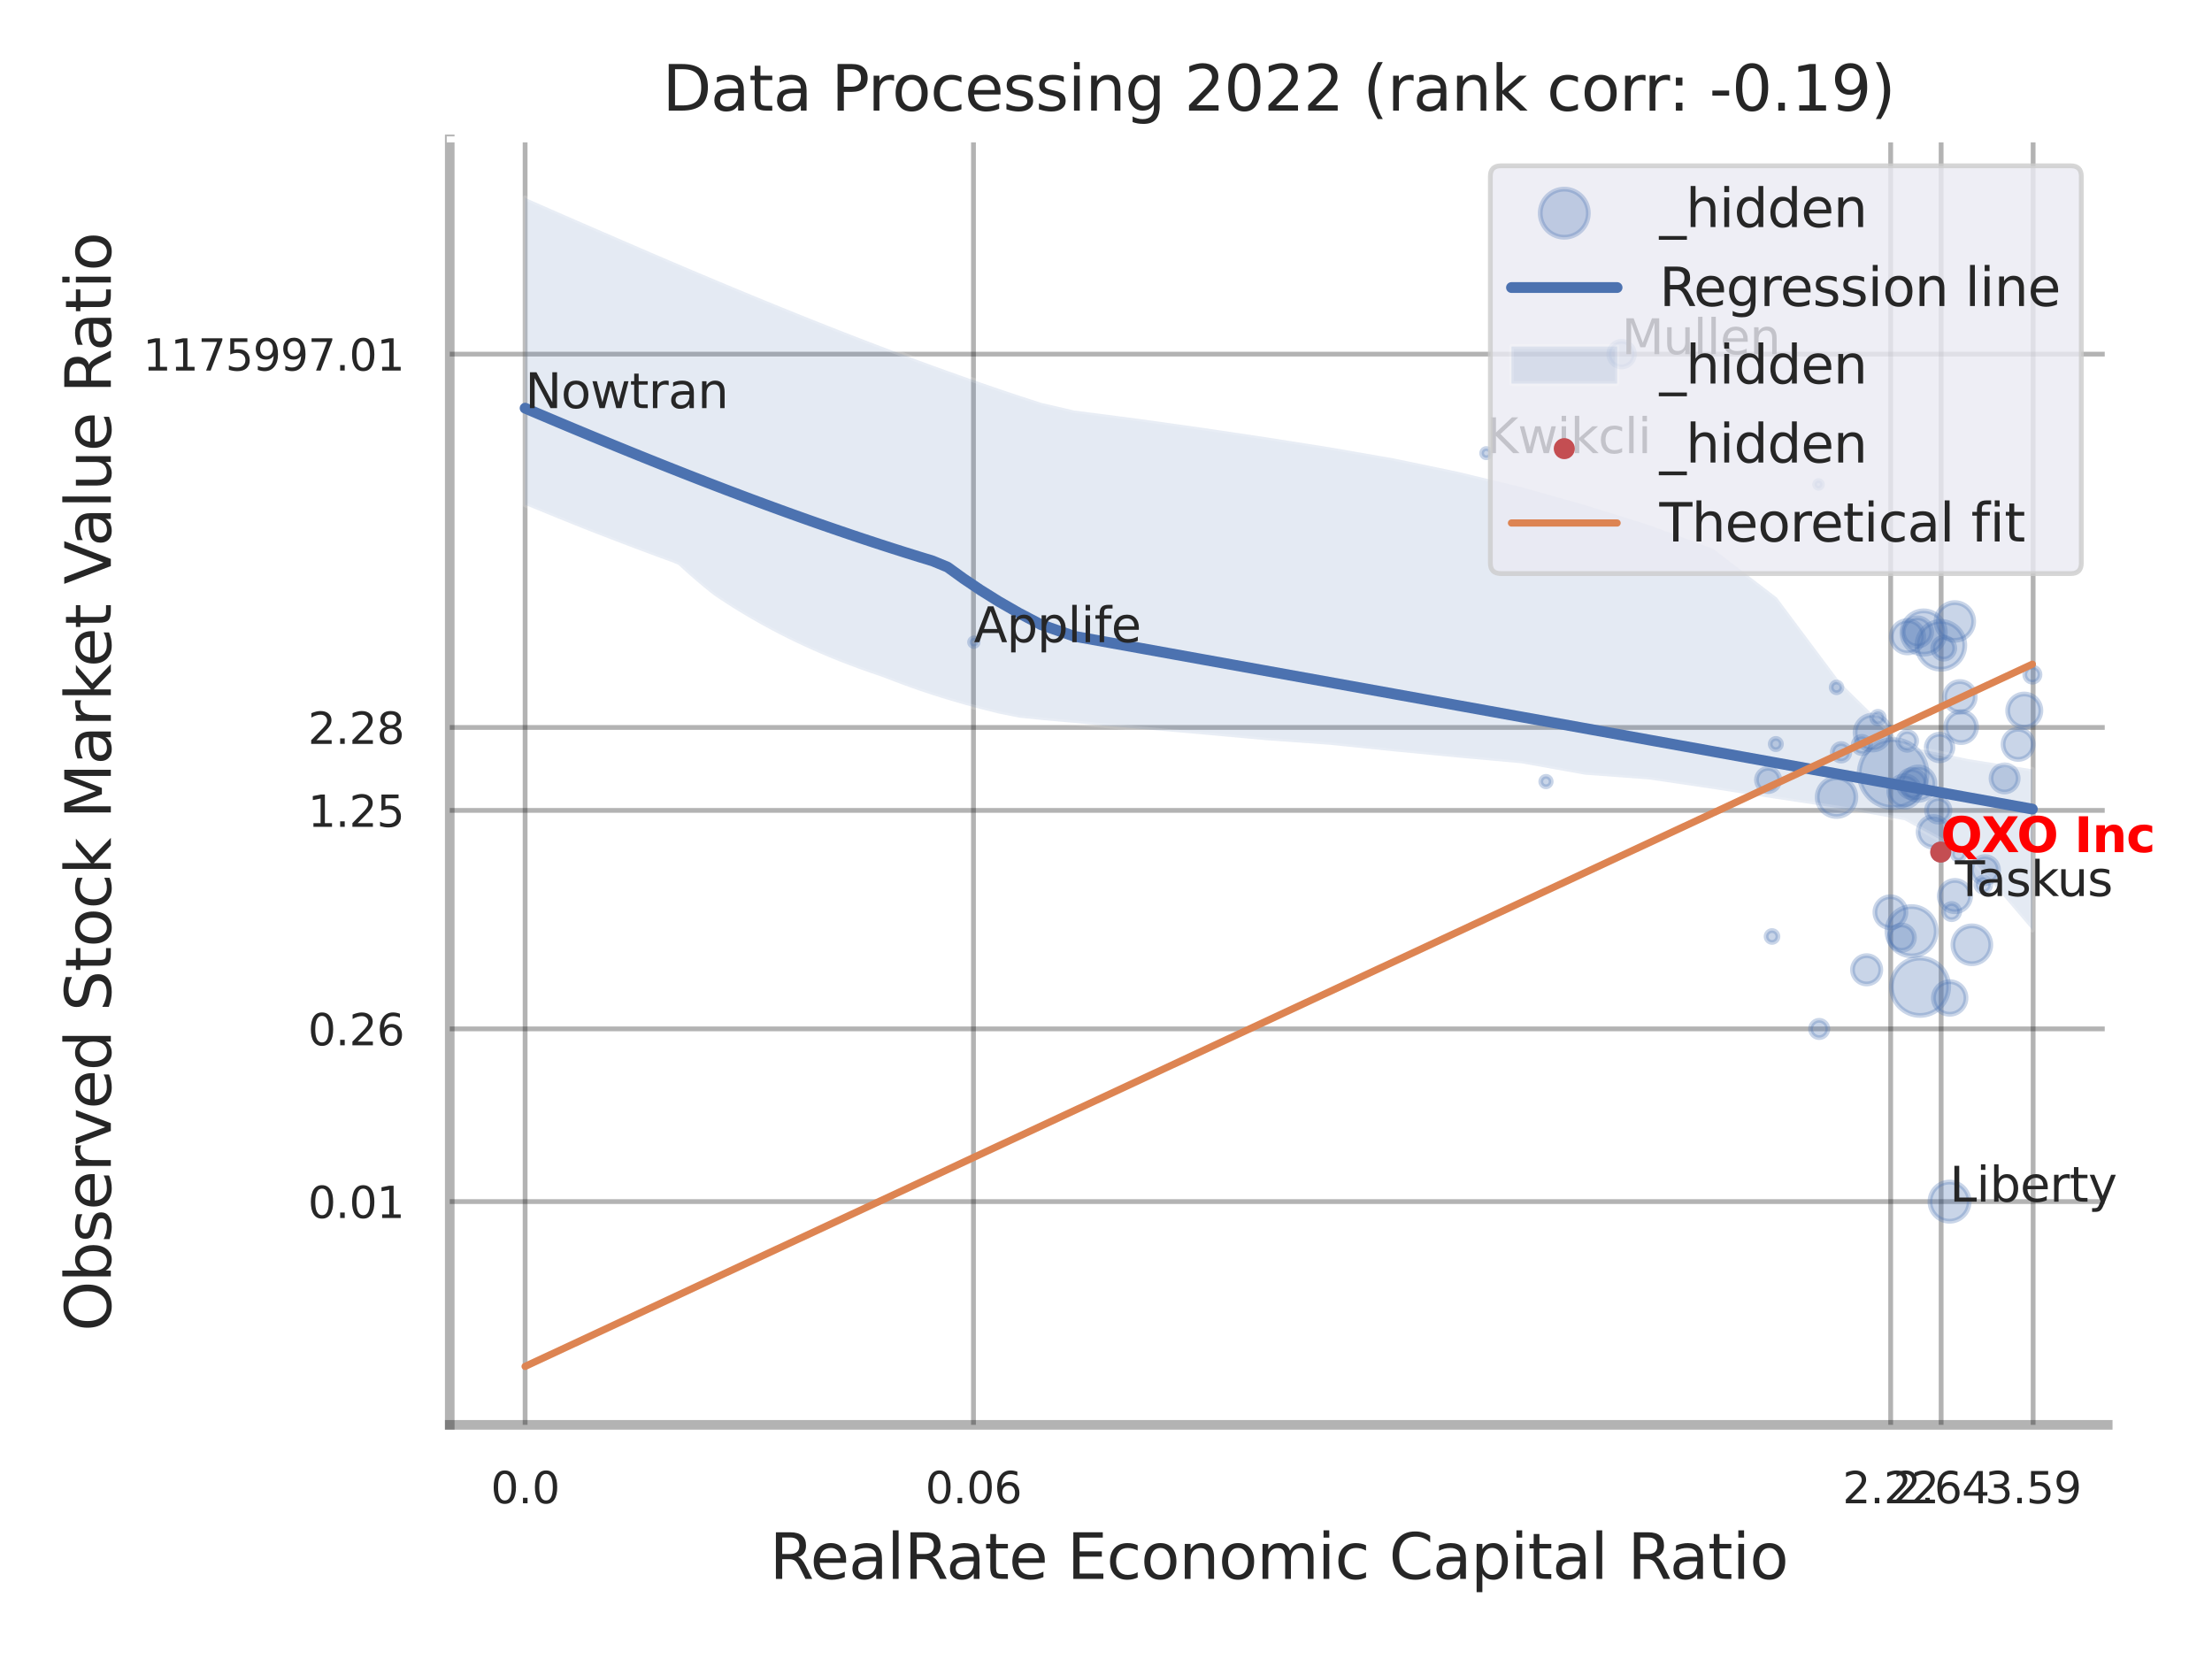 <?xml version="1.0" encoding="utf-8" standalone="no"?>
<!DOCTYPE svg PUBLIC "-//W3C//DTD SVG 1.1//EN"
  "http://www.w3.org/Graphics/SVG/1.1/DTD/svg11.dtd">
<svg xmlns:xlink="http://www.w3.org/1999/xlink" width="460.8pt" height="345.6pt" viewBox="0 0 460.8 345.6" xmlns="http://www.w3.org/2000/svg" version="1.1">
 <defs>
  <style type="text/css">*{stroke-linejoin: round; stroke-linecap: butt}</style>
 </defs>
 <g id="figure_1">
  <g id="patch_1">
   <path d="M 0 345.6 
L 460.8 345.6 
L 460.8 0 
L 0 0 
z
" style="fill: #ffffff"/>
  </g>
  <g id="axes_1">
   <g id="patch_2">
    <path d="M 93.69 296.82 
L 439.078 296.82 
L 439.078 29.04 
L 93.69 29.04 
z
" style="fill: #ffffff"/>
   </g>
   <g id="matplotlib.axis_1">
    <g id="xtick_1">
     <g id="line2d_1">
      <path d="M 109.392 296.82 
L 109.392 29.04 
" clip-path="url(#p2900625192)" style="fill: none; stroke: #000000; stroke-opacity: 0.3; stroke-linecap: round"/>
     </g>
     <g id="text_1">
      <!-- 0.0 -->
      <g style="fill: #262626" transform="translate(102.235 313.159) scale(0.09 -0.09)">
       <defs>
        <path id="DejaVuSans-30" d="M 2034 4250 
Q 1547 4250 1301 3770 
Q 1056 3291 1056 2328 
Q 1056 1369 1301 889 
Q 1547 409 2034 409 
Q 2525 409 2770 889 
Q 3016 1369 3016 2328 
Q 3016 3291 2770 3770 
Q 2525 4250 2034 4250 
z
M 2034 4750 
Q 2819 4750 3233 4129 
Q 3647 3509 3647 2328 
Q 3647 1150 3233 529 
Q 2819 -91 2034 -91 
Q 1250 -91 836 529 
Q 422 1150 422 2328 
Q 422 3509 836 4129 
Q 1250 4750 2034 4750 
z
" transform="scale(0.016)"/>
        <path id="DejaVuSans-2e" d="M 684 794 
L 1344 794 
L 1344 0 
L 684 0 
L 684 794 
z
" transform="scale(0.016)"/>
       </defs>
       <use xlink:href="#DejaVuSans-30"/>
       <use xlink:href="#DejaVuSans-2e" transform="translate(63.623 0)"/>
       <use xlink:href="#DejaVuSans-30" transform="translate(95.41 0)"/>
      </g>
     </g>
    </g>
    <g id="xtick_2">
     <g id="line2d_2">
      <path d="M 202.792 296.82 
L 202.792 29.04 
" clip-path="url(#p2900625192)" style="fill: none; stroke: #000000; stroke-opacity: 0.3; stroke-linecap: round"/>
     </g>
     <g id="text_2">
      <!-- 0.06 -->
      <g style="fill: #262626" transform="translate(192.772 313.159) scale(0.09 -0.09)">
       <defs>
        <path id="DejaVuSans-36" d="M 2113 2584 
Q 1688 2584 1439 2293 
Q 1191 2003 1191 1497 
Q 1191 994 1439 701 
Q 1688 409 2113 409 
Q 2538 409 2786 701 
Q 3034 994 3034 1497 
Q 3034 2003 2786 2293 
Q 2538 2584 2113 2584 
z
M 3366 4563 
L 3366 3988 
Q 3128 4100 2886 4159 
Q 2644 4219 2406 4219 
Q 1781 4219 1451 3797 
Q 1122 3375 1075 2522 
Q 1259 2794 1537 2939 
Q 1816 3084 2150 3084 
Q 2853 3084 3261 2657 
Q 3669 2231 3669 1497 
Q 3669 778 3244 343 
Q 2819 -91 2113 -91 
Q 1303 -91 875 529 
Q 447 1150 447 2328 
Q 447 3434 972 4092 
Q 1497 4750 2381 4750 
Q 2619 4750 2861 4703 
Q 3103 4656 3366 4563 
z
" transform="scale(0.016)"/>
       </defs>
       <use xlink:href="#DejaVuSans-30"/>
       <use xlink:href="#DejaVuSans-2e" transform="translate(63.623 0)"/>
       <use xlink:href="#DejaVuSans-30" transform="translate(95.41 0)"/>
       <use xlink:href="#DejaVuSans-36" transform="translate(159.033 0)"/>
      </g>
     </g>
    </g>
    <g id="xtick_3">
     <g id="line2d_3">
      <path d="M 393.861 296.82 
L 393.861 29.04 
" clip-path="url(#p2900625192)" style="fill: none; stroke: #000000; stroke-opacity: 0.3; stroke-linecap: round"/>
     </g>
     <g id="text_3">
      <!-- 2.22 -->
      <g style="fill: #262626" transform="translate(383.841 313.159) scale(0.09 -0.09)">
       <defs>
        <path id="DejaVuSans-32" d="M 1228 531 
L 3431 531 
L 3431 0 
L 469 0 
L 469 531 
Q 828 903 1448 1529 
Q 2069 2156 2228 2338 
Q 2531 2678 2651 2914 
Q 2772 3150 2772 3378 
Q 2772 3750 2511 3984 
Q 2250 4219 1831 4219 
Q 1534 4219 1204 4116 
Q 875 4013 500 3803 
L 500 4441 
Q 881 4594 1212 4672 
Q 1544 4750 1819 4750 
Q 2544 4750 2975 4387 
Q 3406 4025 3406 3419 
Q 3406 3131 3298 2873 
Q 3191 2616 2906 2266 
Q 2828 2175 2409 1742 
Q 1991 1309 1228 531 
z
" transform="scale(0.016)"/>
       </defs>
       <use xlink:href="#DejaVuSans-32"/>
       <use xlink:href="#DejaVuSans-2e" transform="translate(63.623 0)"/>
       <use xlink:href="#DejaVuSans-32" transform="translate(95.41 0)"/>
       <use xlink:href="#DejaVuSans-32" transform="translate(159.033 0)"/>
      </g>
     </g>
    </g>
    <g id="xtick_4">
     <g id="line2d_4">
      <path d="M 404.371 296.82 
L 404.371 29.04 
" clip-path="url(#p2900625192)" style="fill: none; stroke: #000000; stroke-opacity: 0.3; stroke-linecap: round"/>
     </g>
     <g id="text_4">
      <!-- 2.64 -->
      <g style="fill: #262626" transform="translate(394.352 313.159) scale(0.09 -0.09)">
       <defs>
        <path id="DejaVuSans-34" d="M 2419 4116 
L 825 1625 
L 2419 1625 
L 2419 4116 
z
M 2253 4666 
L 3047 4666 
L 3047 1625 
L 3713 1625 
L 3713 1100 
L 3047 1100 
L 3047 0 
L 2419 0 
L 2419 1100 
L 313 1100 
L 313 1709 
L 2253 4666 
z
" transform="scale(0.016)"/>
       </defs>
       <use xlink:href="#DejaVuSans-32"/>
       <use xlink:href="#DejaVuSans-2e" transform="translate(63.623 0)"/>
       <use xlink:href="#DejaVuSans-36" transform="translate(95.41 0)"/>
       <use xlink:href="#DejaVuSans-34" transform="translate(159.033 0)"/>
      </g>
     </g>
    </g>
    <g id="xtick_5">
     <g id="line2d_5">
      <path d="M 423.537 296.82 
L 423.537 29.04 
" clip-path="url(#p2900625192)" style="fill: none; stroke: #000000; stroke-opacity: 0.3; stroke-linecap: round"/>
     </g>
     <g id="text_5">
      <!-- 3.59 -->
      <g style="fill: #262626" transform="translate(413.518 313.159) scale(0.09 -0.09)">
       <defs>
        <path id="DejaVuSans-33" d="M 2597 2516 
Q 3050 2419 3304 2112 
Q 3559 1806 3559 1356 
Q 3559 666 3084 287 
Q 2609 -91 1734 -91 
Q 1441 -91 1130 -33 
Q 819 25 488 141 
L 488 750 
Q 750 597 1062 519 
Q 1375 441 1716 441 
Q 2309 441 2620 675 
Q 2931 909 2931 1356 
Q 2931 1769 2642 2001 
Q 2353 2234 1838 2234 
L 1294 2234 
L 1294 2753 
L 1863 2753 
Q 2328 2753 2575 2939 
Q 2822 3125 2822 3475 
Q 2822 3834 2567 4026 
Q 2313 4219 1838 4219 
Q 1578 4219 1281 4162 
Q 984 4106 628 3988 
L 628 4550 
Q 988 4650 1302 4700 
Q 1616 4750 1894 4750 
Q 2613 4750 3031 4423 
Q 3450 4097 3450 3541 
Q 3450 3153 3228 2886 
Q 3006 2619 2597 2516 
z
" transform="scale(0.016)"/>
        <path id="DejaVuSans-35" d="M 691 4666 
L 3169 4666 
L 3169 4134 
L 1269 4134 
L 1269 2991 
Q 1406 3038 1543 3061 
Q 1681 3084 1819 3084 
Q 2600 3084 3056 2656 
Q 3513 2228 3513 1497 
Q 3513 744 3044 326 
Q 2575 -91 1722 -91 
Q 1428 -91 1123 -41 
Q 819 9 494 109 
L 494 744 
Q 775 591 1075 516 
Q 1375 441 1709 441 
Q 2250 441 2565 725 
Q 2881 1009 2881 1497 
Q 2881 1984 2565 2268 
Q 2250 2553 1709 2553 
Q 1456 2553 1204 2497 
Q 953 2441 691 2322 
L 691 4666 
z
" transform="scale(0.016)"/>
        <path id="DejaVuSans-39" d="M 703 97 
L 703 672 
Q 941 559 1184 500 
Q 1428 441 1663 441 
Q 2288 441 2617 861 
Q 2947 1281 2994 2138 
Q 2813 1869 2534 1725 
Q 2256 1581 1919 1581 
Q 1219 1581 811 2004 
Q 403 2428 403 3163 
Q 403 3881 828 4315 
Q 1253 4750 1959 4750 
Q 2769 4750 3195 4129 
Q 3622 3509 3622 2328 
Q 3622 1225 3098 567 
Q 2575 -91 1691 -91 
Q 1453 -91 1209 -44 
Q 966 3 703 97 
z
M 1959 2075 
Q 2384 2075 2632 2365 
Q 2881 2656 2881 3163 
Q 2881 3666 2632 3958 
Q 2384 4250 1959 4250 
Q 1534 4250 1286 3958 
Q 1038 3666 1038 3163 
Q 1038 2656 1286 2365 
Q 1534 2075 1959 2075 
z
" transform="scale(0.016)"/>
       </defs>
       <use xlink:href="#DejaVuSans-33"/>
       <use xlink:href="#DejaVuSans-2e" transform="translate(63.623 0)"/>
       <use xlink:href="#DejaVuSans-35" transform="translate(95.41 0)"/>
       <use xlink:href="#DejaVuSans-39" transform="translate(159.033 0)"/>
      </g>
     </g>
    </g>
    <g id="xtick_6"/>
    <g id="xtick_7"/>
    <g id="xtick_8"/>
    <g id="text_6">
     <!-- RealRate Economic Capital Ratio -->
     <g style="fill: #262626" transform="translate(160.331 328.908) scale(0.13 -0.13)">
      <defs>
       <path id="DejaVuSans-52" d="M 2841 2188 
Q 3044 2119 3236 1894 
Q 3428 1669 3622 1275 
L 4263 0 
L 3584 0 
L 2988 1197 
Q 2756 1666 2539 1819 
Q 2322 1972 1947 1972 
L 1259 1972 
L 1259 0 
L 628 0 
L 628 4666 
L 2053 4666 
Q 2853 4666 3247 4331 
Q 3641 3997 3641 3322 
Q 3641 2881 3436 2590 
Q 3231 2300 2841 2188 
z
M 1259 4147 
L 1259 2491 
L 2053 2491 
Q 2509 2491 2742 2702 
Q 2975 2913 2975 3322 
Q 2975 3731 2742 3939 
Q 2509 4147 2053 4147 
L 1259 4147 
z
" transform="scale(0.016)"/>
       <path id="DejaVuSans-65" d="M 3597 1894 
L 3597 1613 
L 953 1613 
Q 991 1019 1311 708 
Q 1631 397 2203 397 
Q 2534 397 2845 478 
Q 3156 559 3463 722 
L 3463 178 
Q 3153 47 2828 -22 
Q 2503 -91 2169 -91 
Q 1331 -91 842 396 
Q 353 884 353 1716 
Q 353 2575 817 3079 
Q 1281 3584 2069 3584 
Q 2775 3584 3186 3129 
Q 3597 2675 3597 1894 
z
M 3022 2063 
Q 3016 2534 2758 2815 
Q 2500 3097 2075 3097 
Q 1594 3097 1305 2825 
Q 1016 2553 972 2059 
L 3022 2063 
z
" transform="scale(0.016)"/>
       <path id="DejaVuSans-61" d="M 2194 1759 
Q 1497 1759 1228 1600 
Q 959 1441 959 1056 
Q 959 750 1161 570 
Q 1363 391 1709 391 
Q 2188 391 2477 730 
Q 2766 1069 2766 1631 
L 2766 1759 
L 2194 1759 
z
M 3341 1997 
L 3341 0 
L 2766 0 
L 2766 531 
Q 2569 213 2275 61 
Q 1981 -91 1556 -91 
Q 1019 -91 701 211 
Q 384 513 384 1019 
Q 384 1609 779 1909 
Q 1175 2209 1959 2209 
L 2766 2209 
L 2766 2266 
Q 2766 2663 2505 2880 
Q 2244 3097 1772 3097 
Q 1472 3097 1187 3025 
Q 903 2953 641 2809 
L 641 3341 
Q 956 3463 1253 3523 
Q 1550 3584 1831 3584 
Q 2591 3584 2966 3190 
Q 3341 2797 3341 1997 
z
" transform="scale(0.016)"/>
       <path id="DejaVuSans-6c" d="M 603 4863 
L 1178 4863 
L 1178 0 
L 603 0 
L 603 4863 
z
" transform="scale(0.016)"/>
       <path id="DejaVuSans-74" d="M 1172 4494 
L 1172 3500 
L 2356 3500 
L 2356 3053 
L 1172 3053 
L 1172 1153 
Q 1172 725 1289 603 
Q 1406 481 1766 481 
L 2356 481 
L 2356 0 
L 1766 0 
Q 1100 0 847 248 
Q 594 497 594 1153 
L 594 3053 
L 172 3053 
L 172 3500 
L 594 3500 
L 594 4494 
L 1172 4494 
z
" transform="scale(0.016)"/>
       <path id="DejaVuSans-20" transform="scale(0.016)"/>
       <path id="DejaVuSans-45" d="M 628 4666 
L 3578 4666 
L 3578 4134 
L 1259 4134 
L 1259 2753 
L 3481 2753 
L 3481 2222 
L 1259 2222 
L 1259 531 
L 3634 531 
L 3634 0 
L 628 0 
L 628 4666 
z
" transform="scale(0.016)"/>
       <path id="DejaVuSans-63" d="M 3122 3366 
L 3122 2828 
Q 2878 2963 2633 3030 
Q 2388 3097 2138 3097 
Q 1578 3097 1268 2742 
Q 959 2388 959 1747 
Q 959 1106 1268 751 
Q 1578 397 2138 397 
Q 2388 397 2633 464 
Q 2878 531 3122 666 
L 3122 134 
Q 2881 22 2623 -34 
Q 2366 -91 2075 -91 
Q 1284 -91 818 406 
Q 353 903 353 1747 
Q 353 2603 823 3093 
Q 1294 3584 2113 3584 
Q 2378 3584 2631 3529 
Q 2884 3475 3122 3366 
z
" transform="scale(0.016)"/>
       <path id="DejaVuSans-6f" d="M 1959 3097 
Q 1497 3097 1228 2736 
Q 959 2375 959 1747 
Q 959 1119 1226 758 
Q 1494 397 1959 397 
Q 2419 397 2687 759 
Q 2956 1122 2956 1747 
Q 2956 2369 2687 2733 
Q 2419 3097 1959 3097 
z
M 1959 3584 
Q 2709 3584 3137 3096 
Q 3566 2609 3566 1747 
Q 3566 888 3137 398 
Q 2709 -91 1959 -91 
Q 1206 -91 779 398 
Q 353 888 353 1747 
Q 353 2609 779 3096 
Q 1206 3584 1959 3584 
z
" transform="scale(0.016)"/>
       <path id="DejaVuSans-6e" d="M 3513 2113 
L 3513 0 
L 2938 0 
L 2938 2094 
Q 2938 2591 2744 2837 
Q 2550 3084 2163 3084 
Q 1697 3084 1428 2787 
Q 1159 2491 1159 1978 
L 1159 0 
L 581 0 
L 581 3500 
L 1159 3500 
L 1159 2956 
Q 1366 3272 1645 3428 
Q 1925 3584 2291 3584 
Q 2894 3584 3203 3211 
Q 3513 2838 3513 2113 
z
" transform="scale(0.016)"/>
       <path id="DejaVuSans-6d" d="M 3328 2828 
Q 3544 3216 3844 3400 
Q 4144 3584 4550 3584 
Q 5097 3584 5394 3201 
Q 5691 2819 5691 2113 
L 5691 0 
L 5113 0 
L 5113 2094 
Q 5113 2597 4934 2840 
Q 4756 3084 4391 3084 
Q 3944 3084 3684 2787 
Q 3425 2491 3425 1978 
L 3425 0 
L 2847 0 
L 2847 2094 
Q 2847 2600 2669 2842 
Q 2491 3084 2119 3084 
Q 1678 3084 1418 2786 
Q 1159 2488 1159 1978 
L 1159 0 
L 581 0 
L 581 3500 
L 1159 3500 
L 1159 2956 
Q 1356 3278 1631 3431 
Q 1906 3584 2284 3584 
Q 2666 3584 2933 3390 
Q 3200 3197 3328 2828 
z
" transform="scale(0.016)"/>
       <path id="DejaVuSans-69" d="M 603 3500 
L 1178 3500 
L 1178 0 
L 603 0 
L 603 3500 
z
M 603 4863 
L 1178 4863 
L 1178 4134 
L 603 4134 
L 603 4863 
z
" transform="scale(0.016)"/>
       <path id="DejaVuSans-43" d="M 4122 4306 
L 4122 3641 
Q 3803 3938 3442 4084 
Q 3081 4231 2675 4231 
Q 1875 4231 1450 3742 
Q 1025 3253 1025 2328 
Q 1025 1406 1450 917 
Q 1875 428 2675 428 
Q 3081 428 3442 575 
Q 3803 722 4122 1019 
L 4122 359 
Q 3791 134 3420 21 
Q 3050 -91 2638 -91 
Q 1578 -91 968 557 
Q 359 1206 359 2328 
Q 359 3453 968 4101 
Q 1578 4750 2638 4750 
Q 3056 4750 3426 4639 
Q 3797 4528 4122 4306 
z
" transform="scale(0.016)"/>
       <path id="DejaVuSans-70" d="M 1159 525 
L 1159 -1331 
L 581 -1331 
L 581 3500 
L 1159 3500 
L 1159 2969 
Q 1341 3281 1617 3432 
Q 1894 3584 2278 3584 
Q 2916 3584 3314 3078 
Q 3713 2572 3713 1747 
Q 3713 922 3314 415 
Q 2916 -91 2278 -91 
Q 1894 -91 1617 61 
Q 1341 213 1159 525 
z
M 3116 1747 
Q 3116 2381 2855 2742 
Q 2594 3103 2138 3103 
Q 1681 3103 1420 2742 
Q 1159 2381 1159 1747 
Q 1159 1113 1420 752 
Q 1681 391 2138 391 
Q 2594 391 2855 752 
Q 3116 1113 3116 1747 
z
" transform="scale(0.016)"/>
      </defs>
      <use xlink:href="#DejaVuSans-52"/>
      <use xlink:href="#DejaVuSans-65" transform="translate(64.982 0)"/>
      <use xlink:href="#DejaVuSans-61" transform="translate(126.506 0)"/>
      <use xlink:href="#DejaVuSans-6c" transform="translate(187.785 0)"/>
      <use xlink:href="#DejaVuSans-52" transform="translate(215.568 0)"/>
      <use xlink:href="#DejaVuSans-61" transform="translate(282.801 0)"/>
      <use xlink:href="#DejaVuSans-74" transform="translate(344.08 0)"/>
      <use xlink:href="#DejaVuSans-65" transform="translate(383.289 0)"/>
      <use xlink:href="#DejaVuSans-20" transform="translate(444.812 0)"/>
      <use xlink:href="#DejaVuSans-45" transform="translate(476.6 0)"/>
      <use xlink:href="#DejaVuSans-63" transform="translate(539.783 0)"/>
      <use xlink:href="#DejaVuSans-6f" transform="translate(594.764 0)"/>
      <use xlink:href="#DejaVuSans-6e" transform="translate(655.945 0)"/>
      <use xlink:href="#DejaVuSans-6f" transform="translate(719.324 0)"/>
      <use xlink:href="#DejaVuSans-6d" transform="translate(780.506 0)"/>
      <use xlink:href="#DejaVuSans-69" transform="translate(877.918 0)"/>
      <use xlink:href="#DejaVuSans-63" transform="translate(905.701 0)"/>
      <use xlink:href="#DejaVuSans-20" transform="translate(960.682 0)"/>
      <use xlink:href="#DejaVuSans-43" transform="translate(992.469 0)"/>
      <use xlink:href="#DejaVuSans-61" transform="translate(1062.293 0)"/>
      <use xlink:href="#DejaVuSans-70" transform="translate(1123.572 0)"/>
      <use xlink:href="#DejaVuSans-69" transform="translate(1187.049 0)"/>
      <use xlink:href="#DejaVuSans-74" transform="translate(1214.832 0)"/>
      <use xlink:href="#DejaVuSans-61" transform="translate(1254.041 0)"/>
      <use xlink:href="#DejaVuSans-6c" transform="translate(1315.32 0)"/>
      <use xlink:href="#DejaVuSans-20" transform="translate(1343.104 0)"/>
      <use xlink:href="#DejaVuSans-52" transform="translate(1374.891 0)"/>
      <use xlink:href="#DejaVuSans-61" transform="translate(1442.123 0)"/>
      <use xlink:href="#DejaVuSans-74" transform="translate(1503.402 0)"/>
      <use xlink:href="#DejaVuSans-69" transform="translate(1542.611 0)"/>
      <use xlink:href="#DejaVuSans-6f" transform="translate(1570.395 0)"/>
     </g>
    </g>
   </g>
   <g id="matplotlib.axis_2">
    <g id="ytick_1">
     <g id="line2d_6">
      <path d="M 93.69 250.315 
L 439.078 250.315 
" clip-path="url(#p2900625192)" style="fill: none; stroke: #000000; stroke-opacity: 0.3; stroke-linecap: round"/>
     </g>
     <g id="text_7">
      <!-- 0.01 -->
      <g style="fill: #262626" transform="translate(64.151 253.734) scale(0.09 -0.09)">
       <defs>
        <path id="DejaVuSans-31" d="M 794 531 
L 1825 531 
L 1825 4091 
L 703 3866 
L 703 4441 
L 1819 4666 
L 2450 4666 
L 2450 531 
L 3481 531 
L 3481 0 
L 794 0 
L 794 531 
z
" transform="scale(0.016)"/>
       </defs>
       <use xlink:href="#DejaVuSans-30"/>
       <use xlink:href="#DejaVuSans-2e" transform="translate(63.623 0)"/>
       <use xlink:href="#DejaVuSans-30" transform="translate(95.41 0)"/>
       <use xlink:href="#DejaVuSans-31" transform="translate(159.033 0)"/>
      </g>
     </g>
    </g>
    <g id="ytick_2">
     <g id="line2d_7">
      <path d="M 93.69 214.332 
L 439.078 214.332 
" clip-path="url(#p2900625192)" style="fill: none; stroke: #000000; stroke-opacity: 0.3; stroke-linecap: round"/>
     </g>
     <g id="text_8">
      <!-- 0.26 -->
      <g style="fill: #262626" transform="translate(64.151 217.752) scale(0.09 -0.09)">
       <use xlink:href="#DejaVuSans-30"/>
       <use xlink:href="#DejaVuSans-2e" transform="translate(63.623 0)"/>
       <use xlink:href="#DejaVuSans-32" transform="translate(95.41 0)"/>
       <use xlink:href="#DejaVuSans-36" transform="translate(159.033 0)"/>
      </g>
     </g>
    </g>
    <g id="ytick_3">
     <g id="line2d_8">
      <path d="M 93.69 168.823 
L 439.078 168.823 
" clip-path="url(#p2900625192)" style="fill: none; stroke: #000000; stroke-opacity: 0.3; stroke-linecap: round"/>
     </g>
     <g id="text_9">
      <!-- 1.25 -->
      <g style="fill: #262626" transform="translate(64.151 172.242) scale(0.09 -0.09)">
       <use xlink:href="#DejaVuSans-31"/>
       <use xlink:href="#DejaVuSans-2e" transform="translate(63.623 0)"/>
       <use xlink:href="#DejaVuSans-32" transform="translate(95.41 0)"/>
       <use xlink:href="#DejaVuSans-35" transform="translate(159.033 0)"/>
      </g>
     </g>
    </g>
    <g id="ytick_4">
     <g id="line2d_9">
      <path d="M 93.69 151.54 
L 439.078 151.54 
" clip-path="url(#p2900625192)" style="fill: none; stroke: #000000; stroke-opacity: 0.3; stroke-linecap: round"/>
     </g>
     <g id="text_10">
      <!-- 2.28 -->
      <g style="fill: #262626" transform="translate(64.151 154.96) scale(0.09 -0.09)">
       <defs>
        <path id="DejaVuSans-38" d="M 2034 2216 
Q 1584 2216 1326 1975 
Q 1069 1734 1069 1313 
Q 1069 891 1326 650 
Q 1584 409 2034 409 
Q 2484 409 2743 651 
Q 3003 894 3003 1313 
Q 3003 1734 2745 1975 
Q 2488 2216 2034 2216 
z
M 1403 2484 
Q 997 2584 770 2862 
Q 544 3141 544 3541 
Q 544 4100 942 4425 
Q 1341 4750 2034 4750 
Q 2731 4750 3128 4425 
Q 3525 4100 3525 3541 
Q 3525 3141 3298 2862 
Q 3072 2584 2669 2484 
Q 3125 2378 3379 2068 
Q 3634 1759 3634 1313 
Q 3634 634 3220 271 
Q 2806 -91 2034 -91 
Q 1263 -91 848 271 
Q 434 634 434 1313 
Q 434 1759 690 2068 
Q 947 2378 1403 2484 
z
M 1172 3481 
Q 1172 3119 1398 2916 
Q 1625 2713 2034 2713 
Q 2441 2713 2670 2916 
Q 2900 3119 2900 3481 
Q 2900 3844 2670 4047 
Q 2441 4250 2034 4250 
Q 1625 4250 1398 4047 
Q 1172 3844 1172 3481 
z
" transform="scale(0.016)"/>
       </defs>
       <use xlink:href="#DejaVuSans-32"/>
       <use xlink:href="#DejaVuSans-2e" transform="translate(63.623 0)"/>
       <use xlink:href="#DejaVuSans-32" transform="translate(95.41 0)"/>
       <use xlink:href="#DejaVuSans-38" transform="translate(159.033 0)"/>
      </g>
     </g>
    </g>
    <g id="ytick_5">
     <g id="line2d_10">
      <path d="M 93.69 73.769 
L 439.078 73.769 
" clip-path="url(#p2900625192)" style="fill: none; stroke: #000000; stroke-opacity: 0.3; stroke-linecap: round"/>
     </g>
     <g id="text_11">
      <!-- 1175997.01 -->
      <g style="fill: #262626" transform="translate(29.793 77.188) scale(0.09 -0.09)">
       <defs>
        <path id="DejaVuSans-37" d="M 525 4666 
L 3525 4666 
L 3525 4397 
L 1831 0 
L 1172 0 
L 2766 4134 
L 525 4134 
L 525 4666 
z
" transform="scale(0.016)"/>
       </defs>
       <use xlink:href="#DejaVuSans-31"/>
       <use xlink:href="#DejaVuSans-31" transform="translate(63.623 0)"/>
       <use xlink:href="#DejaVuSans-37" transform="translate(127.246 0)"/>
       <use xlink:href="#DejaVuSans-35" transform="translate(190.869 0)"/>
       <use xlink:href="#DejaVuSans-39" transform="translate(254.492 0)"/>
       <use xlink:href="#DejaVuSans-39" transform="translate(318.115 0)"/>
       <use xlink:href="#DejaVuSans-37" transform="translate(381.738 0)"/>
       <use xlink:href="#DejaVuSans-2e" transform="translate(445.361 0)"/>
       <use xlink:href="#DejaVuSans-30" transform="translate(477.148 0)"/>
       <use xlink:href="#DejaVuSans-31" transform="translate(540.771 0)"/>
      </g>
     </g>
    </g>
    <g id="ytick_6"/>
    <g id="ytick_7"/>
    <g id="ytick_8"/>
    <g id="ytick_9"/>
    <g id="ytick_10"/>
    <g id="ytick_11"/>
    <g id="text_12">
     <!-- Observed Stock Market Value Ratio -->
     <g style="fill: #262626" transform="translate(23.09 277.332) rotate(-90) scale(0.13 -0.13)">
      <defs>
       <path id="DejaVuSans-4f" d="M 2522 4238 
Q 1834 4238 1429 3725 
Q 1025 3213 1025 2328 
Q 1025 1447 1429 934 
Q 1834 422 2522 422 
Q 3209 422 3611 934 
Q 4013 1447 4013 2328 
Q 4013 3213 3611 3725 
Q 3209 4238 2522 4238 
z
M 2522 4750 
Q 3503 4750 4090 4092 
Q 4678 3434 4678 2328 
Q 4678 1225 4090 567 
Q 3503 -91 2522 -91 
Q 1538 -91 948 565 
Q 359 1222 359 2328 
Q 359 3434 948 4092 
Q 1538 4750 2522 4750 
z
" transform="scale(0.016)"/>
       <path id="DejaVuSans-62" d="M 3116 1747 
Q 3116 2381 2855 2742 
Q 2594 3103 2138 3103 
Q 1681 3103 1420 2742 
Q 1159 2381 1159 1747 
Q 1159 1113 1420 752 
Q 1681 391 2138 391 
Q 2594 391 2855 752 
Q 3116 1113 3116 1747 
z
M 1159 2969 
Q 1341 3281 1617 3432 
Q 1894 3584 2278 3584 
Q 2916 3584 3314 3078 
Q 3713 2572 3713 1747 
Q 3713 922 3314 415 
Q 2916 -91 2278 -91 
Q 1894 -91 1617 61 
Q 1341 213 1159 525 
L 1159 0 
L 581 0 
L 581 4863 
L 1159 4863 
L 1159 2969 
z
" transform="scale(0.016)"/>
       <path id="DejaVuSans-73" d="M 2834 3397 
L 2834 2853 
Q 2591 2978 2328 3040 
Q 2066 3103 1784 3103 
Q 1356 3103 1142 2972 
Q 928 2841 928 2578 
Q 928 2378 1081 2264 
Q 1234 2150 1697 2047 
L 1894 2003 
Q 2506 1872 2764 1633 
Q 3022 1394 3022 966 
Q 3022 478 2636 193 
Q 2250 -91 1575 -91 
Q 1294 -91 989 -36 
Q 684 19 347 128 
L 347 722 
Q 666 556 975 473 
Q 1284 391 1588 391 
Q 1994 391 2212 530 
Q 2431 669 2431 922 
Q 2431 1156 2273 1281 
Q 2116 1406 1581 1522 
L 1381 1569 
Q 847 1681 609 1914 
Q 372 2147 372 2553 
Q 372 3047 722 3315 
Q 1072 3584 1716 3584 
Q 2034 3584 2315 3537 
Q 2597 3491 2834 3397 
z
" transform="scale(0.016)"/>
       <path id="DejaVuSans-72" d="M 2631 2963 
Q 2534 3019 2420 3045 
Q 2306 3072 2169 3072 
Q 1681 3072 1420 2755 
Q 1159 2438 1159 1844 
L 1159 0 
L 581 0 
L 581 3500 
L 1159 3500 
L 1159 2956 
Q 1341 3275 1631 3429 
Q 1922 3584 2338 3584 
Q 2397 3584 2469 3576 
Q 2541 3569 2628 3553 
L 2631 2963 
z
" transform="scale(0.016)"/>
       <path id="DejaVuSans-76" d="M 191 3500 
L 800 3500 
L 1894 563 
L 2988 3500 
L 3597 3500 
L 2284 0 
L 1503 0 
L 191 3500 
z
" transform="scale(0.016)"/>
       <path id="DejaVuSans-64" d="M 2906 2969 
L 2906 4863 
L 3481 4863 
L 3481 0 
L 2906 0 
L 2906 525 
Q 2725 213 2448 61 
Q 2172 -91 1784 -91 
Q 1150 -91 751 415 
Q 353 922 353 1747 
Q 353 2572 751 3078 
Q 1150 3584 1784 3584 
Q 2172 3584 2448 3432 
Q 2725 3281 2906 2969 
z
M 947 1747 
Q 947 1113 1208 752 
Q 1469 391 1925 391 
Q 2381 391 2643 752 
Q 2906 1113 2906 1747 
Q 2906 2381 2643 2742 
Q 2381 3103 1925 3103 
Q 1469 3103 1208 2742 
Q 947 2381 947 1747 
z
" transform="scale(0.016)"/>
       <path id="DejaVuSans-53" d="M 3425 4513 
L 3425 3897 
Q 3066 4069 2747 4153 
Q 2428 4238 2131 4238 
Q 1616 4238 1336 4038 
Q 1056 3838 1056 3469 
Q 1056 3159 1242 3001 
Q 1428 2844 1947 2747 
L 2328 2669 
Q 3034 2534 3370 2195 
Q 3706 1856 3706 1288 
Q 3706 609 3251 259 
Q 2797 -91 1919 -91 
Q 1588 -91 1214 -16 
Q 841 59 441 206 
L 441 856 
Q 825 641 1194 531 
Q 1563 422 1919 422 
Q 2459 422 2753 634 
Q 3047 847 3047 1241 
Q 3047 1584 2836 1778 
Q 2625 1972 2144 2069 
L 1759 2144 
Q 1053 2284 737 2584 
Q 422 2884 422 3419 
Q 422 4038 858 4394 
Q 1294 4750 2059 4750 
Q 2388 4750 2728 4690 
Q 3069 4631 3425 4513 
z
" transform="scale(0.016)"/>
       <path id="DejaVuSans-6b" d="M 581 4863 
L 1159 4863 
L 1159 1991 
L 2875 3500 
L 3609 3500 
L 1753 1863 
L 3688 0 
L 2938 0 
L 1159 1709 
L 1159 0 
L 581 0 
L 581 4863 
z
" transform="scale(0.016)"/>
       <path id="DejaVuSans-4d" d="M 628 4666 
L 1569 4666 
L 2759 1491 
L 3956 4666 
L 4897 4666 
L 4897 0 
L 4281 0 
L 4281 4097 
L 3078 897 
L 2444 897 
L 1241 4097 
L 1241 0 
L 628 0 
L 628 4666 
z
" transform="scale(0.016)"/>
       <path id="DejaVuSans-56" d="M 1831 0 
L 50 4666 
L 709 4666 
L 2188 738 
L 3669 4666 
L 4325 4666 
L 2547 0 
L 1831 0 
z
" transform="scale(0.016)"/>
       <path id="DejaVuSans-75" d="M 544 1381 
L 544 3500 
L 1119 3500 
L 1119 1403 
Q 1119 906 1312 657 
Q 1506 409 1894 409 
Q 2359 409 2629 706 
Q 2900 1003 2900 1516 
L 2900 3500 
L 3475 3500 
L 3475 0 
L 2900 0 
L 2900 538 
Q 2691 219 2414 64 
Q 2138 -91 1772 -91 
Q 1169 -91 856 284 
Q 544 659 544 1381 
z
M 1991 3584 
L 1991 3584 
z
" transform="scale(0.016)"/>
      </defs>
      <use xlink:href="#DejaVuSans-4f"/>
      <use xlink:href="#DejaVuSans-62" transform="translate(78.711 0)"/>
      <use xlink:href="#DejaVuSans-73" transform="translate(142.188 0)"/>
      <use xlink:href="#DejaVuSans-65" transform="translate(194.287 0)"/>
      <use xlink:href="#DejaVuSans-72" transform="translate(255.811 0)"/>
      <use xlink:href="#DejaVuSans-76" transform="translate(296.924 0)"/>
      <use xlink:href="#DejaVuSans-65" transform="translate(356.104 0)"/>
      <use xlink:href="#DejaVuSans-64" transform="translate(417.627 0)"/>
      <use xlink:href="#DejaVuSans-20" transform="translate(481.104 0)"/>
      <use xlink:href="#DejaVuSans-53" transform="translate(512.891 0)"/>
      <use xlink:href="#DejaVuSans-74" transform="translate(576.367 0)"/>
      <use xlink:href="#DejaVuSans-6f" transform="translate(615.576 0)"/>
      <use xlink:href="#DejaVuSans-63" transform="translate(676.758 0)"/>
      <use xlink:href="#DejaVuSans-6b" transform="translate(731.738 0)"/>
      <use xlink:href="#DejaVuSans-20" transform="translate(789.648 0)"/>
      <use xlink:href="#DejaVuSans-4d" transform="translate(821.436 0)"/>
      <use xlink:href="#DejaVuSans-61" transform="translate(907.715 0)"/>
      <use xlink:href="#DejaVuSans-72" transform="translate(968.994 0)"/>
      <use xlink:href="#DejaVuSans-6b" transform="translate(1010.107 0)"/>
      <use xlink:href="#DejaVuSans-65" transform="translate(1064.393 0)"/>
      <use xlink:href="#DejaVuSans-74" transform="translate(1125.916 0)"/>
      <use xlink:href="#DejaVuSans-20" transform="translate(1165.125 0)"/>
      <use xlink:href="#DejaVuSans-56" transform="translate(1196.912 0)"/>
      <use xlink:href="#DejaVuSans-61" transform="translate(1257.57 0)"/>
      <use xlink:href="#DejaVuSans-6c" transform="translate(1318.85 0)"/>
      <use xlink:href="#DejaVuSans-75" transform="translate(1346.633 0)"/>
      <use xlink:href="#DejaVuSans-65" transform="translate(1410.012 0)"/>
      <use xlink:href="#DejaVuSans-20" transform="translate(1471.535 0)"/>
      <use xlink:href="#DejaVuSans-52" transform="translate(1503.322 0)"/>
      <use xlink:href="#DejaVuSans-61" transform="translate(1570.555 0)"/>
      <use xlink:href="#DejaVuSans-74" transform="translate(1631.834 0)"/>
      <use xlink:href="#DejaVuSans-69" transform="translate(1671.043 0)"/>
      <use xlink:href="#DejaVuSans-6f" transform="translate(1698.826 0)"/>
     </g>
    </g>
   </g>
   <g id="PathCollection_1">
    <path d="M 394.37 168.217 
C 396.246 168.217 398.044 167.472 399.37 166.146 
C 400.696 164.82 401.442 163.021 401.442 161.146 
C 401.442 159.27 400.696 157.472 399.37 156.146 
C 398.044 154.82 396.246 154.075 394.37 154.075 
C 392.495 154.075 390.696 154.82 389.37 156.146 
C 388.044 157.472 387.299 159.27 387.299 161.146 
C 387.299 163.021 388.044 164.82 389.37 166.146 
C 390.696 167.472 392.495 168.217 394.37 168.217 
z
" clip-path="url(#p2900625192)" style="fill: #4c72b0; fill-opacity: 0.3; stroke: #4c72b0; stroke-opacity: 0.3"/>
    <path d="M 423.379 142.116 
C 423.799 142.116 424.203 141.949 424.5 141.652 
C 424.797 141.354 424.964 140.951 424.964 140.531 
C 424.964 140.11 424.797 139.707 424.5 139.41 
C 424.203 139.113 423.799 138.946 423.379 138.946 
C 422.959 138.946 422.555 139.113 422.258 139.41 
C 421.961 139.707 421.794 140.11 421.794 140.531 
C 421.794 140.951 421.961 141.354 422.258 141.652 
C 422.555 141.949 422.959 142.116 423.379 142.116 
z
" clip-path="url(#p2900625192)" style="fill: #4c72b0; fill-opacity: 0.3; stroke: #4c72b0; stroke-opacity: 0.3"/>
    <path d="M 420.418 158.2 
C 421.25 158.2 422.048 157.869 422.637 157.281 
C 423.225 156.692 423.556 155.894 423.556 155.062 
C 423.556 154.229 423.225 153.431 422.637 152.842 
C 422.048 152.254 421.25 151.923 420.418 151.923 
C 419.585 151.923 418.787 152.254 418.198 152.842 
C 417.61 153.431 417.279 154.229 417.279 155.062 
C 417.279 155.894 417.61 156.692 418.198 157.281 
C 418.787 157.869 419.585 158.2 420.418 158.2 
z
" clip-path="url(#p2900625192)" style="fill: #4c72b0; fill-opacity: 0.3; stroke: #4c72b0; stroke-opacity: 0.3"/>
    <path d="M 397.319 156.303 
C 397.836 156.303 398.333 156.097 398.699 155.731 
C 399.065 155.365 399.27 154.869 399.27 154.351 
C 399.27 153.834 399.065 153.338 398.699 152.972 
C 398.333 152.606 397.836 152.4 397.319 152.4 
C 396.801 152.4 396.305 152.606 395.939 152.972 
C 395.573 153.338 395.368 153.834 395.368 154.351 
C 395.368 154.869 395.573 155.365 395.939 155.731 
C 396.305 156.097 396.801 156.303 397.319 156.303 
z
" clip-path="url(#p2900625192)" style="fill: #4c72b0; fill-opacity: 0.3; stroke: #4c72b0; stroke-opacity: 0.3"/>
    <path d="M 413.521 184.045 
C 414.265 184.045 414.98 183.749 415.506 183.223 
C 416.033 182.696 416.329 181.982 416.329 181.238 
C 416.329 180.493 416.033 179.779 415.506 179.252 
C 414.98 178.726 414.265 178.43 413.521 178.43 
C 412.776 178.43 412.062 178.726 411.536 179.252 
C 411.009 179.779 410.713 180.493 410.713 181.238 
C 410.713 181.982 411.009 182.696 411.536 183.223 
C 412.062 183.749 412.776 184.045 413.521 184.045 
z
" clip-path="url(#p2900625192)" style="fill: #4c72b0; fill-opacity: 0.3; stroke: #4c72b0; stroke-opacity: 0.3"/>
    <path d="M 399.611 166.731 
C 400.535 166.731 401.421 166.365 402.074 165.711 
C 402.727 165.058 403.094 164.172 403.094 163.249 
C 403.094 162.325 402.727 161.439 402.074 160.786 
C 401.421 160.133 400.535 159.766 399.611 159.766 
C 398.688 159.766 397.802 160.133 397.149 160.786 
C 396.495 161.439 396.128 162.325 396.128 163.249 
C 396.128 164.172 396.495 165.058 397.149 165.711 
C 397.802 166.365 398.688 166.731 399.611 166.731 
z
" clip-path="url(#p2900625192)" style="fill: #4c72b0; fill-opacity: 0.3; stroke: #4c72b0; stroke-opacity: 0.3"/>
    <path d="M 390.087 156.244 
C 391.051 156.244 391.976 155.861 392.658 155.179 
C 393.34 154.497 393.723 153.572 393.723 152.607 
C 393.723 151.643 393.34 150.718 392.658 150.036 
C 391.976 149.354 391.051 148.971 390.087 148.971 
C 389.122 148.971 388.197 149.354 387.515 150.036 
C 386.833 150.718 386.45 151.643 386.45 152.607 
C 386.45 153.572 386.833 154.497 387.515 155.179 
C 388.197 155.861 389.122 156.244 390.087 156.244 
z
" clip-path="url(#p2900625192)" style="fill: #4c72b0; fill-opacity: 0.3; stroke: #4c72b0; stroke-opacity: 0.3"/>
    <path d="M 378.971 216.154 
C 379.449 216.154 379.907 215.964 380.245 215.626 
C 380.583 215.288 380.773 214.83 380.773 214.352 
C 380.773 213.874 380.583 213.415 380.245 213.077 
C 379.907 212.739 379.449 212.55 378.971 212.55 
C 378.493 212.55 378.035 212.739 377.697 213.077 
C 377.359 213.415 377.169 213.874 377.169 214.352 
C 377.169 214.83 377.359 215.288 377.697 215.626 
C 378.035 215.964 378.493 216.154 378.971 216.154 
z
" clip-path="url(#p2900625192)" style="fill: #4c72b0; fill-opacity: 0.3; stroke: #4c72b0; stroke-opacity: 0.3"/>
    <path d="M 391.212 150.799 
C 391.559 150.799 391.891 150.661 392.136 150.416 
C 392.381 150.171 392.519 149.838 392.519 149.491 
C 392.519 149.145 392.381 148.812 392.136 148.567 
C 391.891 148.322 391.559 148.184 391.212 148.184 
C 390.865 148.184 390.533 148.322 390.287 148.567 
C 390.042 148.812 389.904 149.145 389.904 149.491 
C 389.904 149.838 390.042 150.171 390.287 150.416 
C 390.533 150.661 390.865 150.799 391.212 150.799 
z
" clip-path="url(#p2900625192)" style="fill: #4c72b0; fill-opacity: 0.3; stroke: #4c72b0; stroke-opacity: 0.3"/>
    <path d="M 393.811 193.27 
C 394.668 193.27 395.49 192.93 396.096 192.324 
C 396.702 191.718 397.043 190.896 397.043 190.039 
C 397.043 189.181 396.702 188.359 396.096 187.753 
C 395.49 187.147 394.668 186.807 393.811 186.807 
C 392.954 186.807 392.132 187.147 391.526 187.753 
C 390.92 188.359 390.579 189.181 390.579 190.039 
C 390.579 190.896 390.92 191.718 391.526 192.324 
C 392.132 192.93 392.954 193.27 393.811 193.27 
z
" clip-path="url(#p2900625192)" style="fill: #4c72b0; fill-opacity: 0.3; stroke: #4c72b0; stroke-opacity: 0.3"/>
    <path d="M 404.292 179.205 
C 404.742 179.205 405.173 179.026 405.492 178.708 
C 405.81 178.39 405.989 177.958 405.989 177.508 
C 405.989 177.058 405.81 176.626 405.492 176.308 
C 405.173 175.99 404.742 175.811 404.292 175.811 
C 403.841 175.811 403.41 175.99 403.091 176.308 
C 402.773 176.626 402.594 177.058 402.594 177.508 
C 402.594 177.958 402.773 178.39 403.091 178.708 
C 403.41 179.026 403.841 179.205 404.292 179.205 
z
" clip-path="url(#p2900625192)" style="fill: #4c72b0; fill-opacity: 0.3; stroke: #4c72b0; stroke-opacity: 0.3"/>
    <path d="M 399.44 134.608 
C 400.222 134.608 400.972 134.298 401.525 133.744 
C 402.079 133.191 402.389 132.441 402.389 131.658 
C 402.389 130.876 402.079 130.126 401.525 129.572 
C 400.972 129.019 400.222 128.708 399.44 128.708 
C 398.657 128.708 397.907 129.019 397.354 129.572 
C 396.8 130.126 396.49 130.876 396.49 131.658 
C 396.49 132.441 396.8 133.191 397.354 133.744 
C 397.907 134.298 398.657 134.608 399.44 134.608 
z
" clip-path="url(#p2900625192)" style="fill: #4c72b0; fill-opacity: 0.3; stroke: #4c72b0; stroke-opacity: 0.3"/>
    <path d="M 397.368 136.015 
C 398.262 136.015 399.121 135.66 399.753 135.027 
C 400.386 134.395 400.741 133.536 400.741 132.642 
C 400.741 131.747 400.386 130.889 399.753 130.256 
C 399.121 129.624 398.262 129.268 397.368 129.268 
C 396.473 129.268 395.615 129.624 394.982 130.256 
C 394.35 130.889 393.994 131.747 393.994 132.642 
C 393.994 133.536 394.35 134.395 394.982 135.027 
C 395.615 135.66 396.473 136.015 397.368 136.015 
z
" clip-path="url(#p2900625192)" style="fill: #4c72b0; fill-opacity: 0.3; stroke: #4c72b0; stroke-opacity: 0.3"/>
    <path d="M 403.773 171.261 
C 404.424 171.261 405.049 171.002 405.51 170.541 
C 405.971 170.081 406.23 169.456 406.23 168.804 
C 406.23 168.153 405.971 167.528 405.51 167.067 
C 405.049 166.606 404.424 166.348 403.773 166.348 
C 403.121 166.348 402.496 166.606 402.036 167.067 
C 401.575 167.528 401.316 168.153 401.316 168.804 
C 401.316 169.456 401.575 170.081 402.036 170.541 
C 402.496 171.002 403.121 171.261 403.773 171.261 
z
" clip-path="url(#p2900625192)" style="fill: #4c72b0; fill-opacity: 0.3; stroke: #4c72b0; stroke-opacity: 0.3"/>
    <path d="M 404.925 137.316 
C 405.532 137.316 406.115 137.075 406.545 136.645 
C 406.974 136.215 407.216 135.633 407.216 135.025 
C 407.216 134.417 406.974 133.835 406.545 133.405 
C 406.115 132.975 405.532 132.734 404.925 132.734 
C 404.317 132.734 403.734 132.975 403.305 133.405 
C 402.875 133.835 402.633 134.417 402.633 135.025 
C 402.633 135.633 402.875 136.215 403.305 136.645 
C 403.734 137.075 404.317 137.316 404.925 137.316 
z
" clip-path="url(#p2900625192)" style="fill: #4c72b0; fill-opacity: 0.3; stroke: #4c72b0; stroke-opacity: 0.3"/>
    <path d="M 404.316 139.418 
C 405.639 139.418 406.907 138.893 407.842 137.958 
C 408.777 137.023 409.302 135.755 409.302 134.432 
C 409.302 133.11 408.777 131.842 407.842 130.907 
C 406.907 129.972 405.639 129.447 404.316 129.447 
C 402.994 129.447 401.726 129.972 400.791 130.907 
C 399.856 131.842 399.33 133.11 399.33 134.432 
C 399.33 135.755 399.856 137.023 400.791 137.958 
C 401.726 138.893 402.994 139.418 404.316 139.418 
z
" clip-path="url(#p2900625192)" style="fill: #4c72b0; fill-opacity: 0.3; stroke: #4c72b0; stroke-opacity: 0.3"/>
    <path d="M 382.585 170.087 
C 383.653 170.087 384.677 169.663 385.432 168.907 
C 386.188 168.152 386.612 167.128 386.612 166.06 
C 386.612 164.992 386.188 163.967 385.432 163.212 
C 384.677 162.457 383.653 162.033 382.585 162.033 
C 381.517 162.033 380.492 162.457 379.737 163.212 
C 378.982 163.967 378.557 164.992 378.557 166.06 
C 378.557 167.128 378.982 168.152 379.737 168.907 
C 380.492 169.663 381.517 170.087 382.585 170.087 
z
" clip-path="url(#p2900625192)" style="fill: #4c72b0; fill-opacity: 0.3; stroke: #4c72b0; stroke-opacity: 0.3"/>
    <path d="M 369.142 196.32 
C 369.47 196.32 369.784 196.19 370.015 195.959 
C 370.247 195.727 370.377 195.413 370.377 195.085 
C 370.377 194.758 370.247 194.443 370.015 194.212 
C 369.784 193.98 369.47 193.85 369.142 193.85 
C 368.814 193.85 368.5 193.98 368.269 194.212 
C 368.037 194.443 367.907 194.758 367.907 195.085 
C 367.907 195.413 368.037 195.727 368.269 195.959 
C 368.5 196.19 368.814 196.32 369.142 196.32 
z
" clip-path="url(#p2900625192)" style="fill: #4c72b0; fill-opacity: 0.3; stroke: #4c72b0; stroke-opacity: 0.3"/>
    <path d="M 406.559 191.584 
C 407.005 191.584 407.433 191.406 407.748 191.091 
C 408.064 190.776 408.241 190.348 408.241 189.902 
C 408.241 189.456 408.064 189.028 407.748 188.713 
C 407.433 188.398 407.005 188.221 406.559 188.221 
C 406.113 188.221 405.686 188.398 405.37 188.713 
C 405.055 189.028 404.878 189.456 404.878 189.902 
C 404.878 190.348 405.055 190.776 405.37 191.091 
C 405.686 191.406 406.113 191.584 406.559 191.584 
z
" clip-path="url(#p2900625192)" style="fill: #4c72b0; fill-opacity: 0.3; stroke: #4c72b0; stroke-opacity: 0.3"/>
    <path d="M 413.155 185.852 
C 413.57 185.852 413.967 185.688 414.259 185.395 
C 414.552 185.102 414.717 184.705 414.717 184.291 
C 414.717 183.877 414.552 183.48 414.259 183.187 
C 413.967 182.894 413.57 182.73 413.155 182.73 
C 412.741 182.73 412.344 182.894 412.052 183.187 
C 411.759 183.48 411.594 183.877 411.594 184.291 
C 411.594 184.705 411.759 185.102 412.052 185.395 
C 412.344 185.688 412.741 185.852 413.155 185.852 
z
" clip-path="url(#p2900625192)" style="fill: #4c72b0; fill-opacity: 0.3; stroke: #4c72b0; stroke-opacity: 0.3"/>
    <path d="M 400.727 136.286 
C 401.925 136.286 403.075 135.81 403.922 134.963 
C 404.769 134.115 405.245 132.966 405.245 131.768 
C 405.245 130.569 404.769 129.42 403.922 128.572 
C 403.075 127.725 401.925 127.249 400.727 127.249 
C 399.528 127.249 398.379 127.725 397.532 128.572 
C 396.684 129.42 396.208 130.569 396.208 131.768 
C 396.208 132.966 396.684 134.115 397.532 134.963 
C 398.379 135.81 399.528 136.286 400.727 136.286 
z
" clip-path="url(#p2900625192)" style="fill: #4c72b0; fill-opacity: 0.3; stroke: #4c72b0; stroke-opacity: 0.3"/>
    <path d="M 369.938 156.163 
C 370.247 156.163 370.544 156.04 370.763 155.821 
C 370.982 155.602 371.105 155.305 371.105 154.995 
C 371.105 154.686 370.982 154.389 370.763 154.17 
C 370.544 153.951 370.247 153.828 369.938 153.828 
C 369.628 153.828 369.331 153.951 369.112 154.17 
C 368.893 154.389 368.77 154.686 368.77 154.995 
C 368.77 155.305 368.893 155.602 369.112 155.821 
C 369.331 156.04 369.628 156.163 369.938 156.163 
z
" clip-path="url(#p2900625192)" style="fill: #4c72b0; fill-opacity: 0.3; stroke: #4c72b0; stroke-opacity: 0.3"/>
    <path d="M 421.695 151.486 
C 422.612 151.486 423.491 151.122 424.139 150.474 
C 424.787 149.826 425.151 148.947 425.151 148.03 
C 425.151 147.114 424.787 146.235 424.139 145.587 
C 423.491 144.939 422.612 144.575 421.695 144.575 
C 420.779 144.575 419.9 144.939 419.252 145.587 
C 418.604 146.235 418.24 147.114 418.24 148.03 
C 418.24 148.947 418.604 149.826 419.252 150.474 
C 419.9 151.122 420.779 151.486 421.695 151.486 
z
" clip-path="url(#p2900625192)" style="fill: #4c72b0; fill-opacity: 0.3; stroke: #4c72b0; stroke-opacity: 0.3"/>
    <path d="M 337.807 76.442 
C 338.515 76.442 339.194 76.16 339.694 75.66 
C 340.195 75.159 340.476 74.48 340.476 73.773 
C 340.476 73.065 340.195 72.386 339.694 71.885 
C 339.194 71.385 338.515 71.104 337.807 71.104 
C 337.099 71.104 336.42 71.385 335.92 71.885 
C 335.419 72.386 335.138 73.065 335.138 73.773 
C 335.138 74.48 335.419 75.159 335.92 75.66 
C 336.42 76.16 337.099 76.442 337.807 76.442 
z
" clip-path="url(#p2900625192)" style="fill: #4c72b0; fill-opacity: 0.3; stroke: #4c72b0; stroke-opacity: 0.3"/>
    <path d="M 408.289 148.36 
C 409.135 148.36 409.946 148.024 410.544 147.426 
C 411.143 146.828 411.479 146.016 411.479 145.17 
C 411.479 144.324 411.143 143.513 410.544 142.915 
C 409.946 142.316 409.135 141.98 408.289 141.98 
C 407.443 141.98 406.631 142.316 406.033 142.915 
C 405.435 143.513 405.099 144.324 405.099 145.17 
C 405.099 146.016 405.435 146.828 406.033 147.426 
C 406.631 148.024 407.443 148.36 408.289 148.36 
z
" clip-path="url(#p2900625192)" style="fill: #4c72b0; fill-opacity: 0.3; stroke: #4c72b0; stroke-opacity: 0.3"/>
    <path d="M 382.588 144.306 
C 382.884 144.306 383.168 144.189 383.378 143.979 
C 383.587 143.77 383.705 143.485 383.705 143.189 
C 383.705 142.893 383.587 142.609 383.378 142.399 
C 383.168 142.19 382.884 142.072 382.588 142.072 
C 382.291 142.072 382.007 142.19 381.798 142.399 
C 381.588 142.609 381.471 142.893 381.471 143.189 
C 381.471 143.485 381.588 143.77 381.798 143.979 
C 382.007 144.189 382.291 144.306 382.588 144.306 
z
" clip-path="url(#p2900625192)" style="fill: #4c72b0; fill-opacity: 0.3; stroke: #4c72b0; stroke-opacity: 0.3"/>
    <path d="M 408.53 154.691 
C 409.384 154.691 410.204 154.351 410.807 153.748 
C 411.411 153.144 411.751 152.324 411.751 151.47 
C 411.751 150.616 411.411 149.797 410.807 149.193 
C 410.204 148.589 409.384 148.25 408.53 148.25 
C 407.676 148.25 406.857 148.589 406.253 149.193 
C 405.649 149.797 405.31 150.616 405.31 151.47 
C 405.31 152.324 405.649 153.144 406.253 153.748 
C 406.857 154.351 407.676 154.691 408.53 154.691 
z
" clip-path="url(#p2900625192)" style="fill: #4c72b0; fill-opacity: 0.3; stroke: #4c72b0; stroke-opacity: 0.3"/>
    <path d="M 368.335 164.905 
C 368.98 164.905 369.598 164.648 370.054 164.192 
C 370.51 163.736 370.767 163.118 370.767 162.473 
C 370.767 161.828 370.51 161.209 370.054 160.753 
C 369.598 160.297 368.98 160.041 368.335 160.041 
C 367.69 160.041 367.071 160.297 366.615 160.753 
C 366.159 161.209 365.902 161.828 365.902 162.473 
C 365.902 163.118 366.159 163.736 366.615 164.192 
C 367.071 164.648 367.69 164.905 368.335 164.905 
z
" clip-path="url(#p2900625192)" style="fill: #4c72b0; fill-opacity: 0.3; stroke: #4c72b0; stroke-opacity: 0.3"/>
    <path d="M 408.007 179.225 
C 408.351 179.225 408.682 179.088 408.926 178.844 
C 409.17 178.601 409.307 178.27 409.307 177.925 
C 409.307 177.58 409.17 177.25 408.926 177.006 
C 408.682 176.762 408.351 176.625 408.007 176.625 
C 407.662 176.625 407.331 176.762 407.087 177.006 
C 406.844 177.25 406.707 177.58 406.707 177.925 
C 406.707 178.27 406.844 178.601 407.087 178.844 
C 407.331 179.088 407.662 179.225 408.007 179.225 
z
" clip-path="url(#p2900625192)" style="fill: #4c72b0; fill-opacity: 0.3; stroke: #4c72b0; stroke-opacity: 0.3"/>
    <path d="M 406.132 254.408 
C 407.214 254.408 408.253 253.978 409.019 253.212 
C 409.785 252.447 410.215 251.408 410.215 250.325 
C 410.215 249.242 409.785 248.203 409.019 247.438 
C 408.253 246.672 407.214 246.242 406.132 246.242 
C 405.049 246.242 404.01 246.672 403.244 247.438 
C 402.478 248.203 402.048 249.242 402.048 250.325 
C 402.048 251.408 402.478 252.447 403.244 253.212 
C 404.01 253.978 405.049 254.408 406.132 254.408 
z
" clip-path="url(#p2900625192)" style="fill: #4c72b0; fill-opacity: 0.3; stroke: #4c72b0; stroke-opacity: 0.3"/>
    <path d="M 398.299 166.185 
C 399.077 166.185 399.823 165.876 400.373 165.326 
C 400.923 164.776 401.232 164.029 401.232 163.251 
C 401.232 162.474 400.923 161.727 400.373 161.177 
C 399.823 160.627 399.077 160.318 398.299 160.318 
C 397.521 160.318 396.775 160.627 396.225 161.177 
C 395.675 161.727 395.366 162.474 395.366 163.251 
C 395.366 164.029 395.675 164.776 396.225 165.326 
C 396.775 165.876 397.521 166.185 398.299 166.185 
z
" clip-path="url(#p2900625192)" style="fill: #4c72b0; fill-opacity: 0.3; stroke: #4c72b0; stroke-opacity: 0.3"/>
    <path d="M 396.175 197.967 
C 396.875 197.967 397.547 197.689 398.042 197.194 
C 398.536 196.699 398.815 196.027 398.815 195.327 
C 398.815 194.627 398.536 193.956 398.042 193.461 
C 397.547 192.966 396.875 192.688 396.175 192.688 
C 395.475 192.688 394.804 192.966 394.309 193.461 
C 393.814 193.956 393.536 194.627 393.536 195.327 
C 393.536 196.027 393.814 196.699 394.309 197.194 
C 394.804 197.689 395.475 197.967 396.175 197.967 
z
" clip-path="url(#p2900625192)" style="fill: #4c72b0; fill-opacity: 0.3; stroke: #4c72b0; stroke-opacity: 0.3"/>
    <path d="M 417.592 164.989 
C 418.343 164.989 419.064 164.691 419.595 164.16 
C 420.126 163.628 420.424 162.908 420.424 162.157 
C 420.424 161.406 420.126 160.685 419.595 160.154 
C 419.064 159.623 418.343 159.325 417.592 159.325 
C 416.841 159.325 416.121 159.623 415.589 160.154 
C 415.058 160.685 414.76 161.406 414.76 162.157 
C 414.76 162.908 415.058 163.628 415.589 164.16 
C 416.121 164.691 416.841 164.989 417.592 164.989 
z
" clip-path="url(#p2900625192)" style="fill: #4c72b0; fill-opacity: 0.3; stroke: #4c72b0; stroke-opacity: 0.3"/>
    <path d="M 396.741 168.14 
C 397.607 168.14 398.437 167.796 399.05 167.184 
C 399.662 166.571 400.006 165.741 400.006 164.875 
C 400.006 164.009 399.662 163.178 399.05 162.566 
C 398.437 161.954 397.607 161.61 396.741 161.61 
C 395.875 161.61 395.044 161.954 394.432 162.566 
C 393.82 163.178 393.476 164.009 393.476 164.875 
C 393.476 165.741 393.82 166.571 394.432 167.184 
C 395.044 167.796 395.875 168.14 396.741 168.14 
z
" clip-path="url(#p2900625192)" style="fill: #4c72b0; fill-opacity: 0.3; stroke: #4c72b0; stroke-opacity: 0.3"/>
    <path d="M 407.227 133.388 
C 408.268 133.388 409.267 132.974 410.003 132.238 
C 410.739 131.502 411.153 130.503 411.153 129.462 
C 411.153 128.421 410.739 127.422 410.003 126.686 
C 409.267 125.949 408.268 125.536 407.227 125.536 
C 406.186 125.536 405.187 125.949 404.451 126.686 
C 403.715 127.422 403.301 128.421 403.301 129.462 
C 403.301 130.503 403.715 131.502 404.451 132.238 
C 405.187 132.974 406.186 133.388 407.227 133.388 
z
" clip-path="url(#p2900625192)" style="fill: #4c72b0; fill-opacity: 0.3; stroke: #4c72b0; stroke-opacity: 0.3"/>
    <path d="M 383.534 158.55 
C 384.019 158.55 384.484 158.358 384.827 158.015 
C 385.17 157.672 385.362 157.207 385.362 156.722 
C 385.362 156.237 385.17 155.772 384.827 155.429 
C 384.484 155.086 384.019 154.893 383.534 154.893 
C 383.049 154.893 382.584 155.086 382.241 155.429 
C 381.898 155.772 381.705 156.237 381.705 156.722 
C 381.705 157.207 381.898 157.672 382.241 158.015 
C 382.584 158.358 383.049 158.55 383.534 158.55 
z
" clip-path="url(#p2900625192)" style="fill: #4c72b0; fill-opacity: 0.3; stroke: #4c72b0; stroke-opacity: 0.3"/>
    <path d="M 402.786 176.501 
C 403.635 176.501 404.45 176.163 405.05 175.563 
C 405.651 174.962 405.988 174.147 405.988 173.298 
C 405.988 172.448 405.651 171.634 405.05 171.033 
C 404.45 170.432 403.635 170.095 402.786 170.095 
C 401.936 170.095 401.121 170.432 400.521 171.033 
C 399.92 171.634 399.583 172.448 399.583 173.298 
C 399.583 174.147 399.92 174.962 400.521 175.563 
C 401.121 176.163 401.936 176.501 402.786 176.501 
z
" clip-path="url(#p2900625192)" style="fill: #4c72b0; fill-opacity: 0.3; stroke: #4c72b0; stroke-opacity: 0.3"/>
    <path d="M 322.058 163.901 
C 322.346 163.901 322.622 163.787 322.825 163.583 
C 323.029 163.38 323.143 163.104 323.143 162.816 
C 323.143 162.528 323.029 162.251 322.825 162.048 
C 322.622 161.844 322.346 161.73 322.058 161.73 
C 321.77 161.73 321.493 161.844 321.29 162.048 
C 321.086 162.251 320.972 162.528 320.972 162.816 
C 320.972 163.104 321.086 163.38 321.29 163.583 
C 321.493 163.787 321.77 163.901 322.058 163.901 
z
" clip-path="url(#p2900625192)" style="fill: #4c72b0; fill-opacity: 0.3; stroke: #4c72b0; stroke-opacity: 0.3"/>
    <path d="M 399.977 211.535 
C 401.561 211.535 403.081 210.905 404.201 209.785 
C 405.322 208.664 405.951 207.145 405.951 205.56 
C 405.951 203.976 405.322 202.456 404.201 201.336 
C 403.081 200.215 401.561 199.586 399.977 199.586 
C 398.392 199.586 396.873 200.215 395.752 201.336 
C 394.632 202.456 394.002 203.976 394.002 205.56 
C 394.002 207.145 394.632 208.664 395.752 209.785 
C 396.873 210.905 398.392 211.535 399.977 211.535 
z
" clip-path="url(#p2900625192)" style="fill: #4c72b0; fill-opacity: 0.3; stroke: #4c72b0; stroke-opacity: 0.3"/>
    <path d="M 404.042 158.496 
C 404.778 158.496 405.484 158.203 406.004 157.683 
C 406.524 157.163 406.816 156.457 406.816 155.722 
C 406.816 154.986 406.524 154.28 406.004 153.76 
C 405.484 153.24 404.778 152.948 404.042 152.948 
C 403.307 152.948 402.601 153.24 402.081 153.76 
C 401.561 154.28 401.268 154.986 401.268 155.722 
C 401.268 156.457 401.561 157.163 402.081 157.683 
C 402.601 158.203 403.307 158.496 404.042 158.496 
z
" clip-path="url(#p2900625192)" style="fill: #4c72b0; fill-opacity: 0.3; stroke: #4c72b0; stroke-opacity: 0.3"/>
    <path d="M 202.872 134.669 
C 203.108 134.669 203.335 134.575 203.502 134.408 
C 203.669 134.24 203.763 134.014 203.763 133.777 
C 203.763 133.541 203.669 133.314 203.502 133.147 
C 203.335 132.98 203.108 132.886 202.872 132.886 
C 202.636 132.886 202.409 132.98 202.242 133.147 
C 202.074 133.314 201.981 133.541 201.981 133.777 
C 201.981 134.014 202.074 134.24 202.242 134.408 
C 202.409 134.575 202.636 134.669 202.872 134.669 
z
" clip-path="url(#p2900625192)" style="fill: #4c72b0; fill-opacity: 0.3; stroke: #4c72b0; stroke-opacity: 0.3"/>
    <path d="M 398.222 199.125 
C 399.584 199.125 400.891 198.584 401.854 197.621 
C 402.817 196.658 403.358 195.351 403.358 193.989 
C 403.358 192.627 402.817 191.321 401.854 190.358 
C 400.891 189.395 399.584 188.854 398.222 188.854 
C 396.86 188.854 395.554 189.395 394.591 190.358 
C 393.628 191.321 393.087 192.627 393.087 193.989 
C 393.087 195.351 393.628 196.658 394.591 197.621 
C 395.554 198.584 396.86 199.125 398.222 199.125 
z
" clip-path="url(#p2900625192)" style="fill: #4c72b0; fill-opacity: 0.3; stroke: #4c72b0; stroke-opacity: 0.3"/>
    <path d="M 109.389 85.496 
C 109.515 85.496 109.636 85.446 109.725 85.357 
C 109.814 85.268 109.864 85.147 109.864 85.021 
C 109.864 84.896 109.814 84.775 109.725 84.686 
C 109.636 84.597 109.515 84.547 109.389 84.547 
C 109.264 84.547 109.143 84.597 109.054 84.686 
C 108.965 84.775 108.915 84.896 108.915 85.021 
C 108.915 85.147 108.965 85.268 109.054 85.357 
C 109.143 85.446 109.264 85.496 109.389 85.496 
z
" clip-path="url(#p2900625192)" style="fill: #4c72b0; fill-opacity: 0.3; stroke: #4c72b0; stroke-opacity: 0.3"/>
    <path d="M 410.775 200.757 
C 411.821 200.757 412.824 200.342 413.564 199.602 
C 414.304 198.862 414.719 197.859 414.719 196.813 
C 414.719 195.767 414.304 194.764 413.564 194.024 
C 412.824 193.285 411.821 192.869 410.775 192.869 
C 409.729 192.869 408.726 193.285 407.986 194.024 
C 407.247 194.764 406.831 195.767 406.831 196.813 
C 406.831 197.859 407.247 198.862 407.986 199.602 
C 408.726 200.342 409.729 200.757 410.775 200.757 
z
" clip-path="url(#p2900625192)" style="fill: #4c72b0; fill-opacity: 0.3; stroke: #4c72b0; stroke-opacity: 0.3"/>
    <path d="M 388.855 204.973 
C 389.636 204.973 390.385 204.662 390.937 204.11 
C 391.49 203.558 391.8 202.809 391.8 202.028 
C 391.8 201.246 391.49 200.497 390.937 199.945 
C 390.385 199.393 389.636 199.082 388.855 199.082 
C 388.074 199.082 387.325 199.393 386.773 199.945 
C 386.22 200.497 385.91 201.246 385.91 202.028 
C 385.91 202.809 386.22 203.558 386.773 204.11 
C 387.325 204.662 388.074 204.973 388.855 204.973 
z
" clip-path="url(#p2900625192)" style="fill: #4c72b0; fill-opacity: 0.3; stroke: #4c72b0; stroke-opacity: 0.3"/>
    <path d="M 406.161 211.289 
C 407.061 211.289 407.925 210.931 408.561 210.294 
C 409.198 209.658 409.556 208.794 409.556 207.893 
C 409.556 206.993 409.198 206.129 408.561 205.492 
C 407.925 204.856 407.061 204.498 406.161 204.498 
C 405.26 204.498 404.396 204.856 403.76 205.492 
C 403.123 206.129 402.765 206.993 402.765 207.893 
C 402.765 208.794 403.123 209.658 403.76 210.294 
C 404.396 210.931 405.26 211.289 406.161 211.289 
z
" clip-path="url(#p2900625192)" style="fill: #4c72b0; fill-opacity: 0.3; stroke: #4c72b0; stroke-opacity: 0.3"/>
    <path d="M 387.853 156.988 
C 388.329 156.988 388.785 156.799 389.121 156.463 
C 389.457 156.127 389.646 155.671 389.646 155.196 
C 389.646 154.721 389.457 154.265 389.121 153.928 
C 388.785 153.592 388.329 153.403 387.853 153.403 
C 387.378 153.403 386.922 153.592 386.586 153.928 
C 386.25 154.265 386.061 154.721 386.061 155.196 
C 386.061 155.671 386.25 156.127 386.586 156.463 
C 386.922 156.799 387.378 156.988 387.853 156.988 
z
" clip-path="url(#p2900625192)" style="fill: #4c72b0; fill-opacity: 0.3; stroke: #4c72b0; stroke-opacity: 0.3"/>
    <path d="M 407.246 189.932 
C 408.111 189.932 408.94 189.588 409.552 188.976 
C 410.163 188.365 410.507 187.535 410.507 186.67 
C 410.507 185.805 410.163 184.976 409.552 184.364 
C 408.94 183.753 408.111 183.409 407.246 183.409 
C 406.381 183.409 405.551 183.753 404.94 184.364 
C 404.328 184.976 403.984 185.805 403.984 186.67 
C 403.984 187.535 404.328 188.365 404.94 188.976 
C 405.551 189.588 406.381 189.932 407.246 189.932 
z
" clip-path="url(#p2900625192)" style="fill: #4c72b0; fill-opacity: 0.3; stroke: #4c72b0; stroke-opacity: 0.3"/>
    <path d="M 378.831 101.732 
C 379.046 101.732 379.252 101.647 379.403 101.495 
C 379.555 101.344 379.64 101.138 379.64 100.923 
C 379.64 100.709 379.555 100.503 379.403 100.351 
C 379.252 100.199 379.046 100.114 378.831 100.114 
C 378.617 100.114 378.411 100.199 378.259 100.351 
C 378.107 100.503 378.022 100.709 378.022 100.923 
C 378.022 101.138 378.107 101.344 378.259 101.495 
C 378.411 101.647 378.617 101.732 378.831 101.732 
z
" clip-path="url(#p2900625192)" style="fill: #4c72b0; fill-opacity: 0.3; stroke: #4c72b0; stroke-opacity: 0.3"/>
    <path d="M 309.62 95.362 
C 309.875 95.362 310.119 95.261 310.299 95.08 
C 310.48 94.9 310.581 94.656 310.581 94.401 
C 310.581 94.146 310.48 93.902 310.299 93.722 
C 310.119 93.542 309.875 93.441 309.62 93.441 
C 309.365 93.441 309.121 93.542 308.941 93.722 
C 308.761 93.902 308.66 94.146 308.66 94.401 
C 308.66 94.656 308.761 94.9 308.941 95.08 
C 309.121 95.261 309.365 95.362 309.62 95.362 
z
" clip-path="url(#p2900625192)" style="fill: #4c72b0; fill-opacity: 0.3; stroke: #4c72b0; stroke-opacity: 0.3"/>
   </g>
   <g id="FillBetweenPolyCollection_1">
    <defs>
     <path id="m676f3d628b" d="M 109.389 -304.388 
L 109.389 -240.429 
L 109.912 -240.213 
L 110.439 -239.995 
L 110.973 -239.775 
L 111.513 -239.553 
L 112.058 -239.329 
L 112.61 -239.102 
L 113.169 -238.874 
L 113.734 -238.642 
L 114.305 -238.409 
L 114.883 -238.173 
L 115.469 -237.934 
L 116.061 -237.693 
L 116.661 -237.45 
L 117.269 -237.203 
L 117.884 -236.954 
L 118.507 -236.702 
L 119.138 -236.448 
L 119.778 -236.19 
L 120.426 -235.929 
L 121.083 -235.666 
L 121.749 -235.403 
L 122.424 -235.138 
L 123.109 -234.871 
L 123.804 -234.6 
L 124.509 -234.326 
L 125.224 -234.049 
L 125.95 -233.768 
L 126.688 -233.484 
L 127.436 -233.196 
L 128.197 -232.904 
L 128.969 -232.609 
L 129.754 -232.309 
L 130.552 -232.006 
L 131.364 -231.698 
L 132.189 -231.386 
L 133.028 -231.07 
L 133.883 -230.749 
L 134.753 -230.423 
L 135.638 -230.093 
L 136.541 -229.758 
L 137.46 -229.418 
L 138.398 -229.072 
L 139.353 -228.722 
L 140.329 -228.365 
L 141.324 -227.934 
L 142.34 -227.002 
L 143.378 -226.07 
L 144.439 -225.139 
L 145.523 -224.211 
L 146.633 -223.283 
L 147.768 -222.355 
L 148.931 -221.465 
L 150.122 -220.666 
L 151.344 -219.867 
L 152.597 -219.068 
L 153.884 -218.269 
L 155.206 -217.47 
L 156.565 -216.671 
L 157.963 -215.872 
L 159.403 -215.073 
L 160.888 -214.274 
L 162.419 -213.475 
L 164 -212.676 
L 165.635 -211.877 
L 167.327 -211.078 
L 169.081 -210.279 
L 170.9 -209.48 
L 172.791 -208.68 
L 174.759 -207.881 
L 176.81 -207.082 
L 178.952 -206.283 
L 181.194 -205.484 
L 183.545 -204.685 
L 186.015 -203.748 
L 188.619 -202.768 
L 191.372 -201.787 
L 194.29 -200.813 
L 197.396 -199.843 
L 200.716 -198.874 
L 204.28 -197.905 
L 208.129 -196.936 
L 212.311 -196.099 
L 216.889 -195.626 
L 223.773 -195.001 
L 237.08 -193.804 
L 250.387 -192.615 
L 263.694 -191.406 
L 277.001 -190.448 
L 290.308 -189.087 
L 303.615 -187.801 
L 316.923 -186.596 
L 330.23 -184.211 
L 343.537 -183.226 
L 356.844 -181.257 
L 370.151 -179.169 
L 383.458 -177.172 
L 396.765 -174.729 
L 410.072 -167.444 
L 423.379 -151.85 
L 423.379 -185.34 
L 423.379 -185.34 
L 410.072 -187.463 
L 396.765 -190.221 
L 383.458 -203.286 
L 370.151 -221.114 
L 356.844 -231.296 
L 343.537 -236.215 
L 330.23 -240.381 
L 316.923 -244.128 
L 303.615 -247.339 
L 290.308 -250.105 
L 277.001 -252.419 
L 263.694 -254.517 
L 250.387 -256.498 
L 237.08 -258.362 
L 223.773 -260.083 
L 216.889 -261.682 
L 212.311 -263.174 
L 208.129 -264.574 
L 204.28 -265.892 
L 200.716 -267.137 
L 197.396 -268.317 
L 194.29 -269.438 
L 191.372 -270.506 
L 188.619 -271.525 
L 186.015 -272.499 
L 183.545 -273.433 
L 181.194 -274.33 
L 178.952 -275.193 
L 176.81 -276.023 
L 174.759 -276.824 
L 172.791 -277.598 
L 170.9 -278.346 
L 169.081 -279.07 
L 167.327 -279.771 
L 165.635 -280.451 
L 164 -281.111 
L 162.419 -281.752 
L 160.888 -282.376 
L 159.403 -282.983 
L 157.963 -283.574 
L 156.565 -284.149 
L 155.206 -284.711 
L 153.884 -285.259 
L 152.597 -285.793 
L 151.344 -286.316 
L 150.122 -286.826 
L 148.931 -287.325 
L 147.768 -287.814 
L 146.633 -288.292 
L 145.523 -288.76 
L 144.439 -289.218 
L 143.378 -289.667 
L 142.34 -290.108 
L 141.324 -290.54 
L 140.329 -290.964 
L 139.353 -291.38 
L 138.398 -291.789 
L 137.46 -292.19 
L 136.541 -292.584 
L 135.638 -292.972 
L 134.753 -293.353 
L 133.883 -293.727 
L 133.028 -294.096 
L 132.189 -294.458 
L 131.364 -294.815 
L 130.552 -295.166 
L 129.754 -295.512 
L 128.969 -295.853 
L 128.197 -296.188 
L 127.436 -296.519 
L 126.688 -296.844 
L 125.95 -297.162 
L 125.224 -297.475 
L 124.509 -297.784 
L 123.804 -298.089 
L 123.109 -298.39 
L 122.424 -298.687 
L 121.749 -298.98 
L 121.083 -299.269 
L 120.426 -299.555 
L 119.778 -299.837 
L 119.138 -300.115 
L 118.507 -300.39 
L 117.884 -300.662 
L 117.269 -300.931 
L 116.661 -301.196 
L 116.061 -301.458 
L 115.469 -301.717 
L 114.883 -301.974 
L 114.305 -302.227 
L 113.734 -302.478 
L 113.169 -302.726 
L 112.61 -302.971 
L 112.058 -303.213 
L 111.513 -303.453 
L 110.973 -303.691 
L 110.439 -303.926 
L 109.912 -304.158 
L 109.389 -304.388 
z
" style="stroke: #ffffff; stroke-opacity: 0.15"/>
    </defs>
    <g clip-path="url(#p2900625192)">
     <use xlink:href="#m676f3d628b" x="0" y="345.6" style="fill: #4c72b0; fill-opacity: 0.15; stroke: #ffffff; stroke-opacity: 0.15"/>
    </g>
   </g>
   <g id="PathCollection_2">
    <defs>
     <path id="m65f54b3bd7" d="M 0 1.697 
C 0.45 1.697 0.882 1.518 1.2 1.2 
C 1.518 0.882 1.697 0.45 1.697 0 
C 1.697 -0.45 1.518 -0.882 1.2 -1.2 
C 0.882 -1.518 0.45 -1.697 0 -1.697 
C -0.45 -1.697 -0.882 -1.518 -1.2 -1.2 
C -1.518 -0.882 -1.697 -0.45 -1.697 0 
C -1.697 0.45 -1.518 0.882 -1.2 1.2 
C -0.882 1.518 -0.45 1.697 0 1.697 
z
" style="stroke: #c44e52"/>
    </defs>
    <g clip-path="url(#p2900625192)">
     <use xlink:href="#m65f54b3bd7" x="404.292" y="177.508" style="fill: #c44e52; stroke: #c44e52"/>
    </g>
   </g>
   <g id="line2d_11">
    <path d="M 109.389 85.026 
L 109.912 85.249 
L 110.439 85.473 
L 110.973 85.7 
L 111.513 85.929 
L 112.058 86.161 
L 112.61 86.395 
L 113.169 86.631 
L 113.734 86.87 
L 114.305 87.111 
L 114.883 87.356 
L 115.469 87.602 
L 116.061 87.852 
L 116.661 88.104 
L 117.269 88.359 
L 117.884 88.617 
L 118.507 88.878 
L 119.138 89.142 
L 119.778 89.41 
L 120.426 89.68 
L 121.083 89.954 
L 121.749 90.231 
L 122.424 90.512 
L 123.109 90.796 
L 123.804 91.083 
L 124.509 91.375 
L 125.224 91.67 
L 125.95 91.969 
L 126.688 92.273 
L 127.436 92.58 
L 128.197 92.892 
L 128.969 93.208 
L 129.754 93.528 
L 130.552 93.853 
L 131.364 94.183 
L 132.189 94.518 
L 133.028 94.858 
L 133.883 95.203 
L 134.753 95.553 
L 135.638 95.909 
L 136.541 96.271 
L 137.46 96.639 
L 138.398 97.012 
L 139.353 97.392 
L 140.329 97.779 
L 141.324 98.172 
L 142.34 98.572 
L 143.378 98.98 
L 144.439 99.395 
L 145.523 99.818 
L 146.633 100.249 
L 147.768 100.688 
L 148.931 101.136 
L 150.122 101.593 
L 151.344 102.06 
L 152.597 102.536 
L 153.884 103.023 
L 155.206 103.521 
L 156.565 104.03 
L 157.963 104.55 
L 159.403 105.083 
L 160.888 105.629 
L 162.419 106.188 
L 164 106.762 
L 165.635 107.351 
L 167.327 107.955 
L 169.081 108.576 
L 170.9 109.215 
L 172.791 109.872 
L 174.759 110.549 
L 176.81 111.248 
L 178.952 111.968 
L 181.194 112.712 
L 183.545 113.482 
L 186.015 114.279 
L 188.619 115.105 
L 191.372 115.963 
L 194.29 116.855 
L 197.396 118.14 
L 200.716 120.541 
L 204.28 122.941 
L 208.129 125.341 
L 212.311 127.742 
L 216.889 130.142 
L 223.773 132.542 
L 237.08 134.943 
L 250.387 137.343 
L 263.694 139.743 
L 277.001 142.144 
L 290.308 144.544 
L 303.615 146.944 
L 316.923 149.345 
L 330.23 151.745 
L 343.537 154.145 
L 356.844 156.546 
L 370.151 158.946 
L 383.458 161.346 
L 396.765 163.747 
L 410.072 166.147 
L 423.379 168.547 
" clip-path="url(#p2900625192)" style="fill: none; stroke: #4c72b0; stroke-width: 2.25; stroke-linecap: round"/>
   </g>
   <g id="line2d_12">
    <path d="M 394.37 151.879 
L 423.379 138.364 
L 420.418 139.744 
L 397.319 150.506 
L 413.521 142.957 
L 399.611 149.437 
L 390.087 153.875 
L 378.971 159.054 
L 391.212 153.351 
L 393.811 152.14 
L 404.292 147.257 
L 399.44 149.518 
L 397.368 150.483 
L 403.773 147.499 
L 404.925 146.962 
L 404.316 147.246 
L 382.585 157.37 
L 369.142 163.633 
L 406.559 146.201 
L 413.155 143.127 
L 400.727 148.918 
L 369.938 163.262 
L 421.695 139.149 
L 337.807 178.231 
L 408.289 145.395 
L 382.588 157.369 
L 408.53 145.282 
L 368.335 164.009 
L 408.007 145.526 
L 406.132 146.4 
L 398.299 150.049 
L 396.175 151.038 
L 417.592 141.061 
L 396.741 150.775 
L 407.227 145.889 
L 383.534 156.928 
L 402.786 147.959 
L 322.058 185.569 
L 399.977 149.267 
L 404.042 147.373 
L 202.872 241.096 
L 398.222 150.085 
L 109.389 284.648 
L 410.775 144.236 
L 388.855 154.449 
L 406.161 146.386 
L 387.853 154.915 
L 407.246 145.881 
L 378.831 159.119 
L 309.62 191.363 
" clip-path="url(#p2900625192)" style="fill: none; stroke: #dd8452; stroke-width: 1.5; stroke-linecap: round"/>
   </g>
   <g id="patch_3">
    <path d="M 93.69 296.82 
L 93.69 29.04 
" style="fill: none; opacity: 0.3; stroke: #000000; stroke-width: 2; stroke-linejoin: miter; stroke-linecap: square"/>
   </g>
   <g id="patch_4">
    <path d="M 439.078 296.82 
L 439.078 29.04 
" style="fill: none; stroke: #ffffff; stroke-width: 1.25; stroke-linejoin: miter; stroke-linecap: square"/>
   </g>
   <g id="patch_5">
    <path d="M 93.69 296.82 
L 439.078 296.82 
" style="fill: none; opacity: 0.3; stroke: #000000; stroke-width: 2; stroke-linejoin: miter; stroke-linecap: square"/>
   </g>
   <g id="patch_6">
    <path d="M 93.69 29.04 
L 439.078 29.04 
" style="fill: none; stroke: #ffffff; stroke-width: 1.25; stroke-linejoin: miter; stroke-linecap: square"/>
   </g>
   <g id="text_13">
    <!-- QXO Inc -->
    <g style="fill: #ff0000" transform="translate(404.292 177.508) scale(0.1 -0.1)">
     <defs>
      <path id="DejaVuSans-Bold-51" d="M 2847 -84 
L 2753 -84 
Q 1600 -84 959 553 
Q 319 1191 319 2328 
Q 319 3463 958 4106 
Q 1597 4750 2719 4750 
Q 3853 4750 4486 4112 
Q 5119 3475 5119 2328 
Q 5119 1541 4783 972 
Q 4447 403 3816 116 
L 4756 -934 
L 3609 -934 
L 2847 -84 
z
M 2719 3878 
Q 2169 3878 1866 3472 
Q 1563 3066 1563 2328 
Q 1563 1578 1859 1179 
Q 2156 781 2719 781 
Q 3272 781 3575 1187 
Q 3878 1594 3878 2328 
Q 3878 3066 3575 3472 
Q 3272 3878 2719 3878 
z
" transform="scale(0.016)"/>
      <path id="DejaVuSans-Bold-58" d="M 3188 2381 
L 4806 0 
L 3553 0 
L 2463 1594 
L 1381 0 
L 122 0 
L 1741 2381 
L 184 4666 
L 1441 4666 
L 2463 3163 
L 3481 4666 
L 4744 4666 
L 3188 2381 
z
" transform="scale(0.016)"/>
      <path id="DejaVuSans-Bold-4f" d="M 2719 3878 
Q 2169 3878 1866 3472 
Q 1563 3066 1563 2328 
Q 1563 1594 1866 1187 
Q 2169 781 2719 781 
Q 3272 781 3575 1187 
Q 3878 1594 3878 2328 
Q 3878 3066 3575 3472 
Q 3272 3878 2719 3878 
z
M 2719 4750 
Q 3844 4750 4481 4106 
Q 5119 3463 5119 2328 
Q 5119 1197 4481 553 
Q 3844 -91 2719 -91 
Q 1597 -91 958 553 
Q 319 1197 319 2328 
Q 319 3463 958 4106 
Q 1597 4750 2719 4750 
z
" transform="scale(0.016)"/>
      <path id="DejaVuSans-Bold-20" transform="scale(0.016)"/>
      <path id="DejaVuSans-Bold-49" d="M 588 4666 
L 1791 4666 
L 1791 0 
L 588 0 
L 588 4666 
z
" transform="scale(0.016)"/>
      <path id="DejaVuSans-Bold-6e" d="M 4056 2131 
L 4056 0 
L 2931 0 
L 2931 347 
L 2931 1631 
Q 2931 2084 2911 2256 
Q 2891 2428 2841 2509 
Q 2775 2619 2662 2680 
Q 2550 2741 2406 2741 
Q 2056 2741 1856 2470 
Q 1656 2200 1656 1722 
L 1656 0 
L 538 0 
L 538 3500 
L 1656 3500 
L 1656 2988 
Q 1909 3294 2193 3439 
Q 2478 3584 2822 3584 
Q 3428 3584 3742 3212 
Q 4056 2841 4056 2131 
z
" transform="scale(0.016)"/>
      <path id="DejaVuSans-Bold-63" d="M 3366 3391 
L 3366 2478 
Q 3138 2634 2908 2709 
Q 2678 2784 2431 2784 
Q 1963 2784 1702 2511 
Q 1441 2238 1441 1747 
Q 1441 1256 1702 982 
Q 1963 709 2431 709 
Q 2694 709 2930 787 
Q 3166 866 3366 1019 
L 3366 103 
Q 3103 6 2833 -42 
Q 2563 -91 2291 -91 
Q 1344 -91 809 395 
Q 275 881 275 1747 
Q 275 2613 809 3098 
Q 1344 3584 2291 3584 
Q 2566 3584 2833 3536 
Q 3100 3488 3366 3391 
z
" transform="scale(0.016)"/>
     </defs>
     <use xlink:href="#DejaVuSans-Bold-51"/>
     <use xlink:href="#DejaVuSans-Bold-58" transform="translate(85.01 0)"/>
     <use xlink:href="#DejaVuSans-Bold-4f" transform="translate(158.484 0)"/>
     <use xlink:href="#DejaVuSans-Bold-20" transform="translate(243.494 0)"/>
     <use xlink:href="#DejaVuSans-Bold-49" transform="translate(278.309 0)"/>
     <use xlink:href="#DejaVuSans-Bold-6e" transform="translate(315.516 0)"/>
     <use xlink:href="#DejaVuSans-Bold-63" transform="translate(386.707 0)"/>
    </g>
   </g>
   <g id="text_14">
    <!-- Mullen  -->
    <g style="fill: #262626" transform="translate(337.807 73.773) scale(0.1 -0.1)">
     <use xlink:href="#DejaVuSans-4d"/>
     <use xlink:href="#DejaVuSans-75" transform="translate(86.279 0)"/>
     <use xlink:href="#DejaVuSans-6c" transform="translate(149.658 0)"/>
     <use xlink:href="#DejaVuSans-6c" transform="translate(177.441 0)"/>
     <use xlink:href="#DejaVuSans-65" transform="translate(205.225 0)"/>
     <use xlink:href="#DejaVuSans-6e" transform="translate(266.748 0)"/>
     <use xlink:href="#DejaVuSans-20" transform="translate(330.127 0)"/>
    </g>
   </g>
   <g id="text_15">
    <!-- Liberty -->
    <g style="fill: #262626" transform="translate(406.132 250.325) scale(0.1 -0.1)">
     <defs>
      <path id="DejaVuSans-4c" d="M 628 4666 
L 1259 4666 
L 1259 531 
L 3531 531 
L 3531 0 
L 628 0 
L 628 4666 
z
" transform="scale(0.016)"/>
      <path id="DejaVuSans-79" d="M 2059 -325 
Q 1816 -950 1584 -1140 
Q 1353 -1331 966 -1331 
L 506 -1331 
L 506 -850 
L 844 -850 
Q 1081 -850 1212 -737 
Q 1344 -625 1503 -206 
L 1606 56 
L 191 3500 
L 800 3500 
L 1894 763 
L 2988 3500 
L 3597 3500 
L 2059 -325 
z
" transform="scale(0.016)"/>
     </defs>
     <use xlink:href="#DejaVuSans-4c"/>
     <use xlink:href="#DejaVuSans-69" transform="translate(55.713 0)"/>
     <use xlink:href="#DejaVuSans-62" transform="translate(83.496 0)"/>
     <use xlink:href="#DejaVuSans-65" transform="translate(146.973 0)"/>
     <use xlink:href="#DejaVuSans-72" transform="translate(208.496 0)"/>
     <use xlink:href="#DejaVuSans-74" transform="translate(249.609 0)"/>
     <use xlink:href="#DejaVuSans-79" transform="translate(288.818 0)"/>
    </g>
   </g>
   <g id="text_16">
    <!-- Applife -->
    <g style="fill: #262626" transform="translate(202.872 133.777) scale(0.1 -0.1)">
     <defs>
      <path id="DejaVuSans-41" d="M 2188 4044 
L 1331 1722 
L 3047 1722 
L 2188 4044 
z
M 1831 4666 
L 2547 4666 
L 4325 0 
L 3669 0 
L 3244 1197 
L 1141 1197 
L 716 0 
L 50 0 
L 1831 4666 
z
" transform="scale(0.016)"/>
      <path id="DejaVuSans-66" d="M 2375 4863 
L 2375 4384 
L 1825 4384 
Q 1516 4384 1395 4259 
Q 1275 4134 1275 3809 
L 1275 3500 
L 2222 3500 
L 2222 3053 
L 1275 3053 
L 1275 0 
L 697 0 
L 697 3053 
L 147 3053 
L 147 3500 
L 697 3500 
L 697 3744 
Q 697 4328 969 4595 
Q 1241 4863 1831 4863 
L 2375 4863 
z
" transform="scale(0.016)"/>
     </defs>
     <use xlink:href="#DejaVuSans-41"/>
     <use xlink:href="#DejaVuSans-70" transform="translate(68.408 0)"/>
     <use xlink:href="#DejaVuSans-70" transform="translate(131.885 0)"/>
     <use xlink:href="#DejaVuSans-6c" transform="translate(195.361 0)"/>
     <use xlink:href="#DejaVuSans-69" transform="translate(223.145 0)"/>
     <use xlink:href="#DejaVuSans-66" transform="translate(250.928 0)"/>
     <use xlink:href="#DejaVuSans-65" transform="translate(286.133 0)"/>
    </g>
   </g>
   <g id="text_17">
    <!-- Nowtran -->
    <g style="fill: #262626" transform="translate(109.389 85.021) scale(0.1 -0.1)">
     <defs>
      <path id="DejaVuSans-4e" d="M 628 4666 
L 1478 4666 
L 3547 763 
L 3547 4666 
L 4159 4666 
L 4159 0 
L 3309 0 
L 1241 3903 
L 1241 0 
L 628 0 
L 628 4666 
z
" transform="scale(0.016)"/>
      <path id="DejaVuSans-77" d="M 269 3500 
L 844 3500 
L 1563 769 
L 2278 3500 
L 2956 3500 
L 3675 769 
L 4391 3500 
L 4966 3500 
L 4050 0 
L 3372 0 
L 2619 2869 
L 1863 0 
L 1184 0 
L 269 3500 
z
" transform="scale(0.016)"/>
     </defs>
     <use xlink:href="#DejaVuSans-4e"/>
     <use xlink:href="#DejaVuSans-6f" transform="translate(74.805 0)"/>
     <use xlink:href="#DejaVuSans-77" transform="translate(135.986 0)"/>
     <use xlink:href="#DejaVuSans-74" transform="translate(217.773 0)"/>
     <use xlink:href="#DejaVuSans-72" transform="translate(256.982 0)"/>
     <use xlink:href="#DejaVuSans-61" transform="translate(298.096 0)"/>
     <use xlink:href="#DejaVuSans-6e" transform="translate(359.375 0)"/>
    </g>
   </g>
   <g id="text_18">
    <!-- Taskus  -->
    <g style="fill: #262626" transform="translate(407.246 186.67) scale(0.1 -0.1)">
     <defs>
      <path id="DejaVuSans-54" d="M -19 4666 
L 3928 4666 
L 3928 4134 
L 2272 4134 
L 2272 0 
L 1638 0 
L 1638 4134 
L -19 4134 
L -19 4666 
z
" transform="scale(0.016)"/>
     </defs>
     <use xlink:href="#DejaVuSans-54"/>
     <use xlink:href="#DejaVuSans-61" transform="translate(44.584 0)"/>
     <use xlink:href="#DejaVuSans-73" transform="translate(105.863 0)"/>
     <use xlink:href="#DejaVuSans-6b" transform="translate(157.963 0)"/>
     <use xlink:href="#DejaVuSans-75" transform="translate(212.748 0)"/>
     <use xlink:href="#DejaVuSans-73" transform="translate(276.127 0)"/>
     <use xlink:href="#DejaVuSans-20" transform="translate(328.227 0)"/>
    </g>
   </g>
   <g id="text_19">
    <!-- Kwikcli -->
    <g style="fill: #262626" transform="translate(309.62 94.401) scale(0.1 -0.1)">
     <defs>
      <path id="DejaVuSans-4b" d="M 628 4666 
L 1259 4666 
L 1259 2694 
L 3353 4666 
L 4166 4666 
L 1850 2491 
L 4331 0 
L 3500 0 
L 1259 2247 
L 1259 0 
L 628 0 
L 628 4666 
z
" transform="scale(0.016)"/>
     </defs>
     <use xlink:href="#DejaVuSans-4b"/>
     <use xlink:href="#DejaVuSans-77" transform="translate(65.576 0)"/>
     <use xlink:href="#DejaVuSans-69" transform="translate(147.363 0)"/>
     <use xlink:href="#DejaVuSans-6b" transform="translate(175.146 0)"/>
     <use xlink:href="#DejaVuSans-63" transform="translate(233.057 0)"/>
     <use xlink:href="#DejaVuSans-6c" transform="translate(288.037 0)"/>
     <use xlink:href="#DejaVuSans-69" transform="translate(315.82 0)"/>
    </g>
   </g>
   <g id="text_20">
    <!-- Data Processing 2022 (rank corr: -0.19) -->
    <g style="fill: #262626" transform="translate(138.001 23.04) scale(0.13 -0.13)">
     <defs>
      <path id="DejaVuSans-44" d="M 1259 4147 
L 1259 519 
L 2022 519 
Q 2988 519 3436 956 
Q 3884 1394 3884 2338 
Q 3884 3275 3436 3711 
Q 2988 4147 2022 4147 
L 1259 4147 
z
M 628 4666 
L 1925 4666 
Q 3281 4666 3915 4102 
Q 4550 3538 4550 2338 
Q 4550 1131 3912 565 
Q 3275 0 1925 0 
L 628 0 
L 628 4666 
z
" transform="scale(0.016)"/>
      <path id="DejaVuSans-50" d="M 1259 4147 
L 1259 2394 
L 2053 2394 
Q 2494 2394 2734 2622 
Q 2975 2850 2975 3272 
Q 2975 3691 2734 3919 
Q 2494 4147 2053 4147 
L 1259 4147 
z
M 628 4666 
L 2053 4666 
Q 2838 4666 3239 4311 
Q 3641 3956 3641 3272 
Q 3641 2581 3239 2228 
Q 2838 1875 2053 1875 
L 1259 1875 
L 1259 0 
L 628 0 
L 628 4666 
z
" transform="scale(0.016)"/>
      <path id="DejaVuSans-67" d="M 2906 1791 
Q 2906 2416 2648 2759 
Q 2391 3103 1925 3103 
Q 1463 3103 1205 2759 
Q 947 2416 947 1791 
Q 947 1169 1205 825 
Q 1463 481 1925 481 
Q 2391 481 2648 825 
Q 2906 1169 2906 1791 
z
M 3481 434 
Q 3481 -459 3084 -895 
Q 2688 -1331 1869 -1331 
Q 1566 -1331 1297 -1286 
Q 1028 -1241 775 -1147 
L 775 -588 
Q 1028 -725 1275 -790 
Q 1522 -856 1778 -856 
Q 2344 -856 2625 -561 
Q 2906 -266 2906 331 
L 2906 616 
Q 2728 306 2450 153 
Q 2172 0 1784 0 
Q 1141 0 747 490 
Q 353 981 353 1791 
Q 353 2603 747 3093 
Q 1141 3584 1784 3584 
Q 2172 3584 2450 3431 
Q 2728 3278 2906 2969 
L 2906 3500 
L 3481 3500 
L 3481 434 
z
" transform="scale(0.016)"/>
      <path id="DejaVuSans-28" d="M 1984 4856 
Q 1566 4138 1362 3434 
Q 1159 2731 1159 2009 
Q 1159 1288 1364 580 
Q 1569 -128 1984 -844 
L 1484 -844 
Q 1016 -109 783 600 
Q 550 1309 550 2009 
Q 550 2706 781 3412 
Q 1013 4119 1484 4856 
L 1984 4856 
z
" transform="scale(0.016)"/>
      <path id="DejaVuSans-3a" d="M 750 794 
L 1409 794 
L 1409 0 
L 750 0 
L 750 794 
z
M 750 3309 
L 1409 3309 
L 1409 2516 
L 750 2516 
L 750 3309 
z
" transform="scale(0.016)"/>
      <path id="DejaVuSans-2d" d="M 313 2009 
L 1997 2009 
L 1997 1497 
L 313 1497 
L 313 2009 
z
" transform="scale(0.016)"/>
      <path id="DejaVuSans-29" d="M 513 4856 
L 1013 4856 
Q 1481 4119 1714 3412 
Q 1947 2706 1947 2009 
Q 1947 1309 1714 600 
Q 1481 -109 1013 -844 
L 513 -844 
Q 928 -128 1133 580 
Q 1338 1288 1338 2009 
Q 1338 2731 1133 3434 
Q 928 4138 513 4856 
z
" transform="scale(0.016)"/>
     </defs>
     <use xlink:href="#DejaVuSans-44"/>
     <use xlink:href="#DejaVuSans-61" transform="translate(77.002 0)"/>
     <use xlink:href="#DejaVuSans-74" transform="translate(138.281 0)"/>
     <use xlink:href="#DejaVuSans-61" transform="translate(177.49 0)"/>
     <use xlink:href="#DejaVuSans-20" transform="translate(238.77 0)"/>
     <use xlink:href="#DejaVuSans-50" transform="translate(270.557 0)"/>
     <use xlink:href="#DejaVuSans-72" transform="translate(329.109 0)"/>
     <use xlink:href="#DejaVuSans-6f" transform="translate(367.973 0)"/>
     <use xlink:href="#DejaVuSans-63" transform="translate(429.154 0)"/>
     <use xlink:href="#DejaVuSans-65" transform="translate(484.135 0)"/>
     <use xlink:href="#DejaVuSans-73" transform="translate(545.658 0)"/>
     <use xlink:href="#DejaVuSans-73" transform="translate(597.758 0)"/>
     <use xlink:href="#DejaVuSans-69" transform="translate(649.857 0)"/>
     <use xlink:href="#DejaVuSans-6e" transform="translate(677.641 0)"/>
     <use xlink:href="#DejaVuSans-67" transform="translate(741.02 0)"/>
     <use xlink:href="#DejaVuSans-20" transform="translate(804.496 0)"/>
     <use xlink:href="#DejaVuSans-32" transform="translate(836.283 0)"/>
     <use xlink:href="#DejaVuSans-30" transform="translate(899.906 0)"/>
     <use xlink:href="#DejaVuSans-32" transform="translate(963.529 0)"/>
     <use xlink:href="#DejaVuSans-32" transform="translate(1027.152 0)"/>
     <use xlink:href="#DejaVuSans-20" transform="translate(1090.775 0)"/>
     <use xlink:href="#DejaVuSans-28" transform="translate(1122.562 0)"/>
     <use xlink:href="#DejaVuSans-72" transform="translate(1161.576 0)"/>
     <use xlink:href="#DejaVuSans-61" transform="translate(1202.689 0)"/>
     <use xlink:href="#DejaVuSans-6e" transform="translate(1263.969 0)"/>
     <use xlink:href="#DejaVuSans-6b" transform="translate(1327.348 0)"/>
     <use xlink:href="#DejaVuSans-20" transform="translate(1385.258 0)"/>
     <use xlink:href="#DejaVuSans-63" transform="translate(1417.045 0)"/>
     <use xlink:href="#DejaVuSans-6f" transform="translate(1472.025 0)"/>
     <use xlink:href="#DejaVuSans-72" transform="translate(1533.207 0)"/>
     <use xlink:href="#DejaVuSans-72" transform="translate(1572.57 0)"/>
     <use xlink:href="#DejaVuSans-3a" transform="translate(1611.934 0)"/>
     <use xlink:href="#DejaVuSans-20" transform="translate(1645.625 0)"/>
     <use xlink:href="#DejaVuSans-2d" transform="translate(1677.412 0)"/>
     <use xlink:href="#DejaVuSans-30" transform="translate(1713.496 0)"/>
     <use xlink:href="#DejaVuSans-2e" transform="translate(1777.119 0)"/>
     <use xlink:href="#DejaVuSans-31" transform="translate(1808.906 0)"/>
     <use xlink:href="#DejaVuSans-39" transform="translate(1872.529 0)"/>
     <use xlink:href="#DejaVuSans-29" transform="translate(1936.152 0)"/>
    </g>
   </g>
   <g id="legend_1">
    <g id="patch_7">
     <path d="M 312.67 119.487 
L 431.378 119.487 
Q 433.578 119.487 433.578 117.287 
L 433.578 36.74 
Q 433.578 34.54 431.378 34.54 
L 312.67 34.54 
Q 310.47 34.54 310.47 36.74 
L 310.47 117.287 
Q 310.47 119.487 312.67 119.487 
z
" style="fill: #eaeaf2; opacity: 0.8; stroke: #cccccc; stroke-linejoin: miter"/>
    </g>
    <g id="PathCollection_3">
     <defs>
      <path id="m08e2aad363" d="M 0 5.011 
C 1.329 5.011 2.604 4.483 3.543 3.543 
C 4.483 2.604 5.011 1.329 5.011 0 
C 5.011 -1.329 4.483 -2.604 3.543 -3.543 
C 2.604 -4.483 1.329 -5.011 0 -5.011 
C -1.329 -5.011 -2.604 -4.483 -3.543 -3.543 
C -4.483 -2.604 -5.011 -1.329 -5.011 0 
C -5.011 1.329 -4.483 2.604 -3.543 3.543 
C -2.604 4.483 -1.329 5.011 0 5.011 
z
" style="stroke: #4c72b0; stroke-opacity: 0.3"/>
     </defs>
     <g>
      <use xlink:href="#m08e2aad363" x="325.87" y="44.411" style="fill: #4c72b0; fill-opacity: 0.3; stroke: #4c72b0; stroke-opacity: 0.3"/>
     </g>
    </g>
    <g id="text_21">
     <!-- _hidden -->
     <g style="fill: #262626" transform="translate(345.67 47.298) scale(0.11 -0.11)">
      <defs>
       <path id="DejaVuSans-5f" d="M 3263 -1063 
L 3263 -1509 
L -63 -1509 
L -63 -1063 
L 3263 -1063 
z
" transform="scale(0.016)"/>
       <path id="DejaVuSans-68" d="M 3513 2113 
L 3513 0 
L 2938 0 
L 2938 2094 
Q 2938 2591 2744 2837 
Q 2550 3084 2163 3084 
Q 1697 3084 1428 2787 
Q 1159 2491 1159 1978 
L 1159 0 
L 581 0 
L 581 4863 
L 1159 4863 
L 1159 2956 
Q 1366 3272 1645 3428 
Q 1925 3584 2291 3584 
Q 2894 3584 3203 3211 
Q 3513 2838 3513 2113 
z
" transform="scale(0.016)"/>
      </defs>
      <use xlink:href="#DejaVuSans-5f"/>
      <use xlink:href="#DejaVuSans-68" transform="translate(50 0)"/>
      <use xlink:href="#DejaVuSans-69" transform="translate(113.379 0)"/>
      <use xlink:href="#DejaVuSans-64" transform="translate(141.162 0)"/>
      <use xlink:href="#DejaVuSans-64" transform="translate(204.639 0)"/>
      <use xlink:href="#DejaVuSans-65" transform="translate(268.115 0)"/>
      <use xlink:href="#DejaVuSans-6e" transform="translate(329.639 0)"/>
     </g>
    </g>
    <g id="line2d_13">
     <path d="M 314.87 59.9 
L 325.87 59.9 
L 336.87 59.9 
" style="fill: none; stroke: #4c72b0; stroke-width: 2.25; stroke-linecap: round"/>
    </g>
    <g id="text_22">
     <!-- Regression line -->
     <g style="fill: #262626" transform="translate(345.67 63.75) scale(0.11 -0.11)">
      <use xlink:href="#DejaVuSans-52"/>
      <use xlink:href="#DejaVuSans-65" transform="translate(64.982 0)"/>
      <use xlink:href="#DejaVuSans-67" transform="translate(126.506 0)"/>
      <use xlink:href="#DejaVuSans-72" transform="translate(189.982 0)"/>
      <use xlink:href="#DejaVuSans-65" transform="translate(228.846 0)"/>
      <use xlink:href="#DejaVuSans-73" transform="translate(290.369 0)"/>
      <use xlink:href="#DejaVuSans-73" transform="translate(342.469 0)"/>
      <use xlink:href="#DejaVuSans-69" transform="translate(394.568 0)"/>
      <use xlink:href="#DejaVuSans-6f" transform="translate(422.352 0)"/>
      <use xlink:href="#DejaVuSans-6e" transform="translate(483.533 0)"/>
      <use xlink:href="#DejaVuSans-20" transform="translate(546.912 0)"/>
      <use xlink:href="#DejaVuSans-6c" transform="translate(578.699 0)"/>
      <use xlink:href="#DejaVuSans-69" transform="translate(606.482 0)"/>
      <use xlink:href="#DejaVuSans-6e" transform="translate(634.266 0)"/>
      <use xlink:href="#DejaVuSans-65" transform="translate(697.645 0)"/>
     </g>
    </g>
    <g id="patch_8">
     <path d="M 314.87 79.896 
L 336.87 79.896 
L 336.87 72.196 
L 314.87 72.196 
z
" style="fill: #4c72b0; fill-opacity: 0.15; stroke: #ffffff; stroke-opacity: 0.15; stroke-linejoin: miter"/>
    </g>
    <g id="text_23">
     <!-- _hidden -->
     <g style="fill: #262626" transform="translate(345.67 79.896) scale(0.11 -0.11)">
      <use xlink:href="#DejaVuSans-5f"/>
      <use xlink:href="#DejaVuSans-68" transform="translate(50 0)"/>
      <use xlink:href="#DejaVuSans-69" transform="translate(113.379 0)"/>
      <use xlink:href="#DejaVuSans-64" transform="translate(141.162 0)"/>
      <use xlink:href="#DejaVuSans-64" transform="translate(204.639 0)"/>
      <use xlink:href="#DejaVuSans-65" transform="translate(268.115 0)"/>
      <use xlink:href="#DejaVuSans-6e" transform="translate(329.639 0)"/>
     </g>
    </g>
    <g id="PathCollection_4">
     <g>
      <use xlink:href="#m65f54b3bd7" x="325.87" y="93.46" style="fill: #c44e52; stroke: #c44e52"/>
     </g>
    </g>
    <g id="text_24">
     <!-- _hidden -->
     <g style="fill: #262626" transform="translate(345.67 96.348) scale(0.11 -0.11)">
      <use xlink:href="#DejaVuSans-5f"/>
      <use xlink:href="#DejaVuSans-68" transform="translate(50 0)"/>
      <use xlink:href="#DejaVuSans-69" transform="translate(113.379 0)"/>
      <use xlink:href="#DejaVuSans-64" transform="translate(141.162 0)"/>
      <use xlink:href="#DejaVuSans-64" transform="translate(204.639 0)"/>
      <use xlink:href="#DejaVuSans-65" transform="translate(268.115 0)"/>
      <use xlink:href="#DejaVuSans-6e" transform="translate(329.639 0)"/>
     </g>
    </g>
    <g id="line2d_14">
     <path d="M 314.87 108.95 
L 325.87 108.95 
L 336.87 108.95 
" style="fill: none; stroke: #dd8452; stroke-width: 1.5; stroke-linecap: round"/>
    </g>
    <g id="text_25">
     <!-- Theoretical fit -->
     <g style="fill: #262626" transform="translate(345.67 112.8) scale(0.11 -0.11)">
      <use xlink:href="#DejaVuSans-54"/>
      <use xlink:href="#DejaVuSans-68" transform="translate(61.084 0)"/>
      <use xlink:href="#DejaVuSans-65" transform="translate(124.463 0)"/>
      <use xlink:href="#DejaVuSans-6f" transform="translate(185.986 0)"/>
      <use xlink:href="#DejaVuSans-72" transform="translate(247.168 0)"/>
      <use xlink:href="#DejaVuSans-65" transform="translate(286.031 0)"/>
      <use xlink:href="#DejaVuSans-74" transform="translate(347.555 0)"/>
      <use xlink:href="#DejaVuSans-69" transform="translate(386.764 0)"/>
      <use xlink:href="#DejaVuSans-63" transform="translate(414.547 0)"/>
      <use xlink:href="#DejaVuSans-61" transform="translate(469.527 0)"/>
      <use xlink:href="#DejaVuSans-6c" transform="translate(530.807 0)"/>
      <use xlink:href="#DejaVuSans-20" transform="translate(558.59 0)"/>
      <use xlink:href="#DejaVuSans-66" transform="translate(590.377 0)"/>
      <use xlink:href="#DejaVuSans-69" transform="translate(625.582 0)"/>
      <use xlink:href="#DejaVuSans-74" transform="translate(653.365 0)"/>
     </g>
    </g>
   </g>
  </g>
 </g>
 <defs>
  <clipPath id="p2900625192">
   <rect x="93.69" y="29.04" width="345.388" height="267.78"/>
  </clipPath>
 </defs>
</svg>

